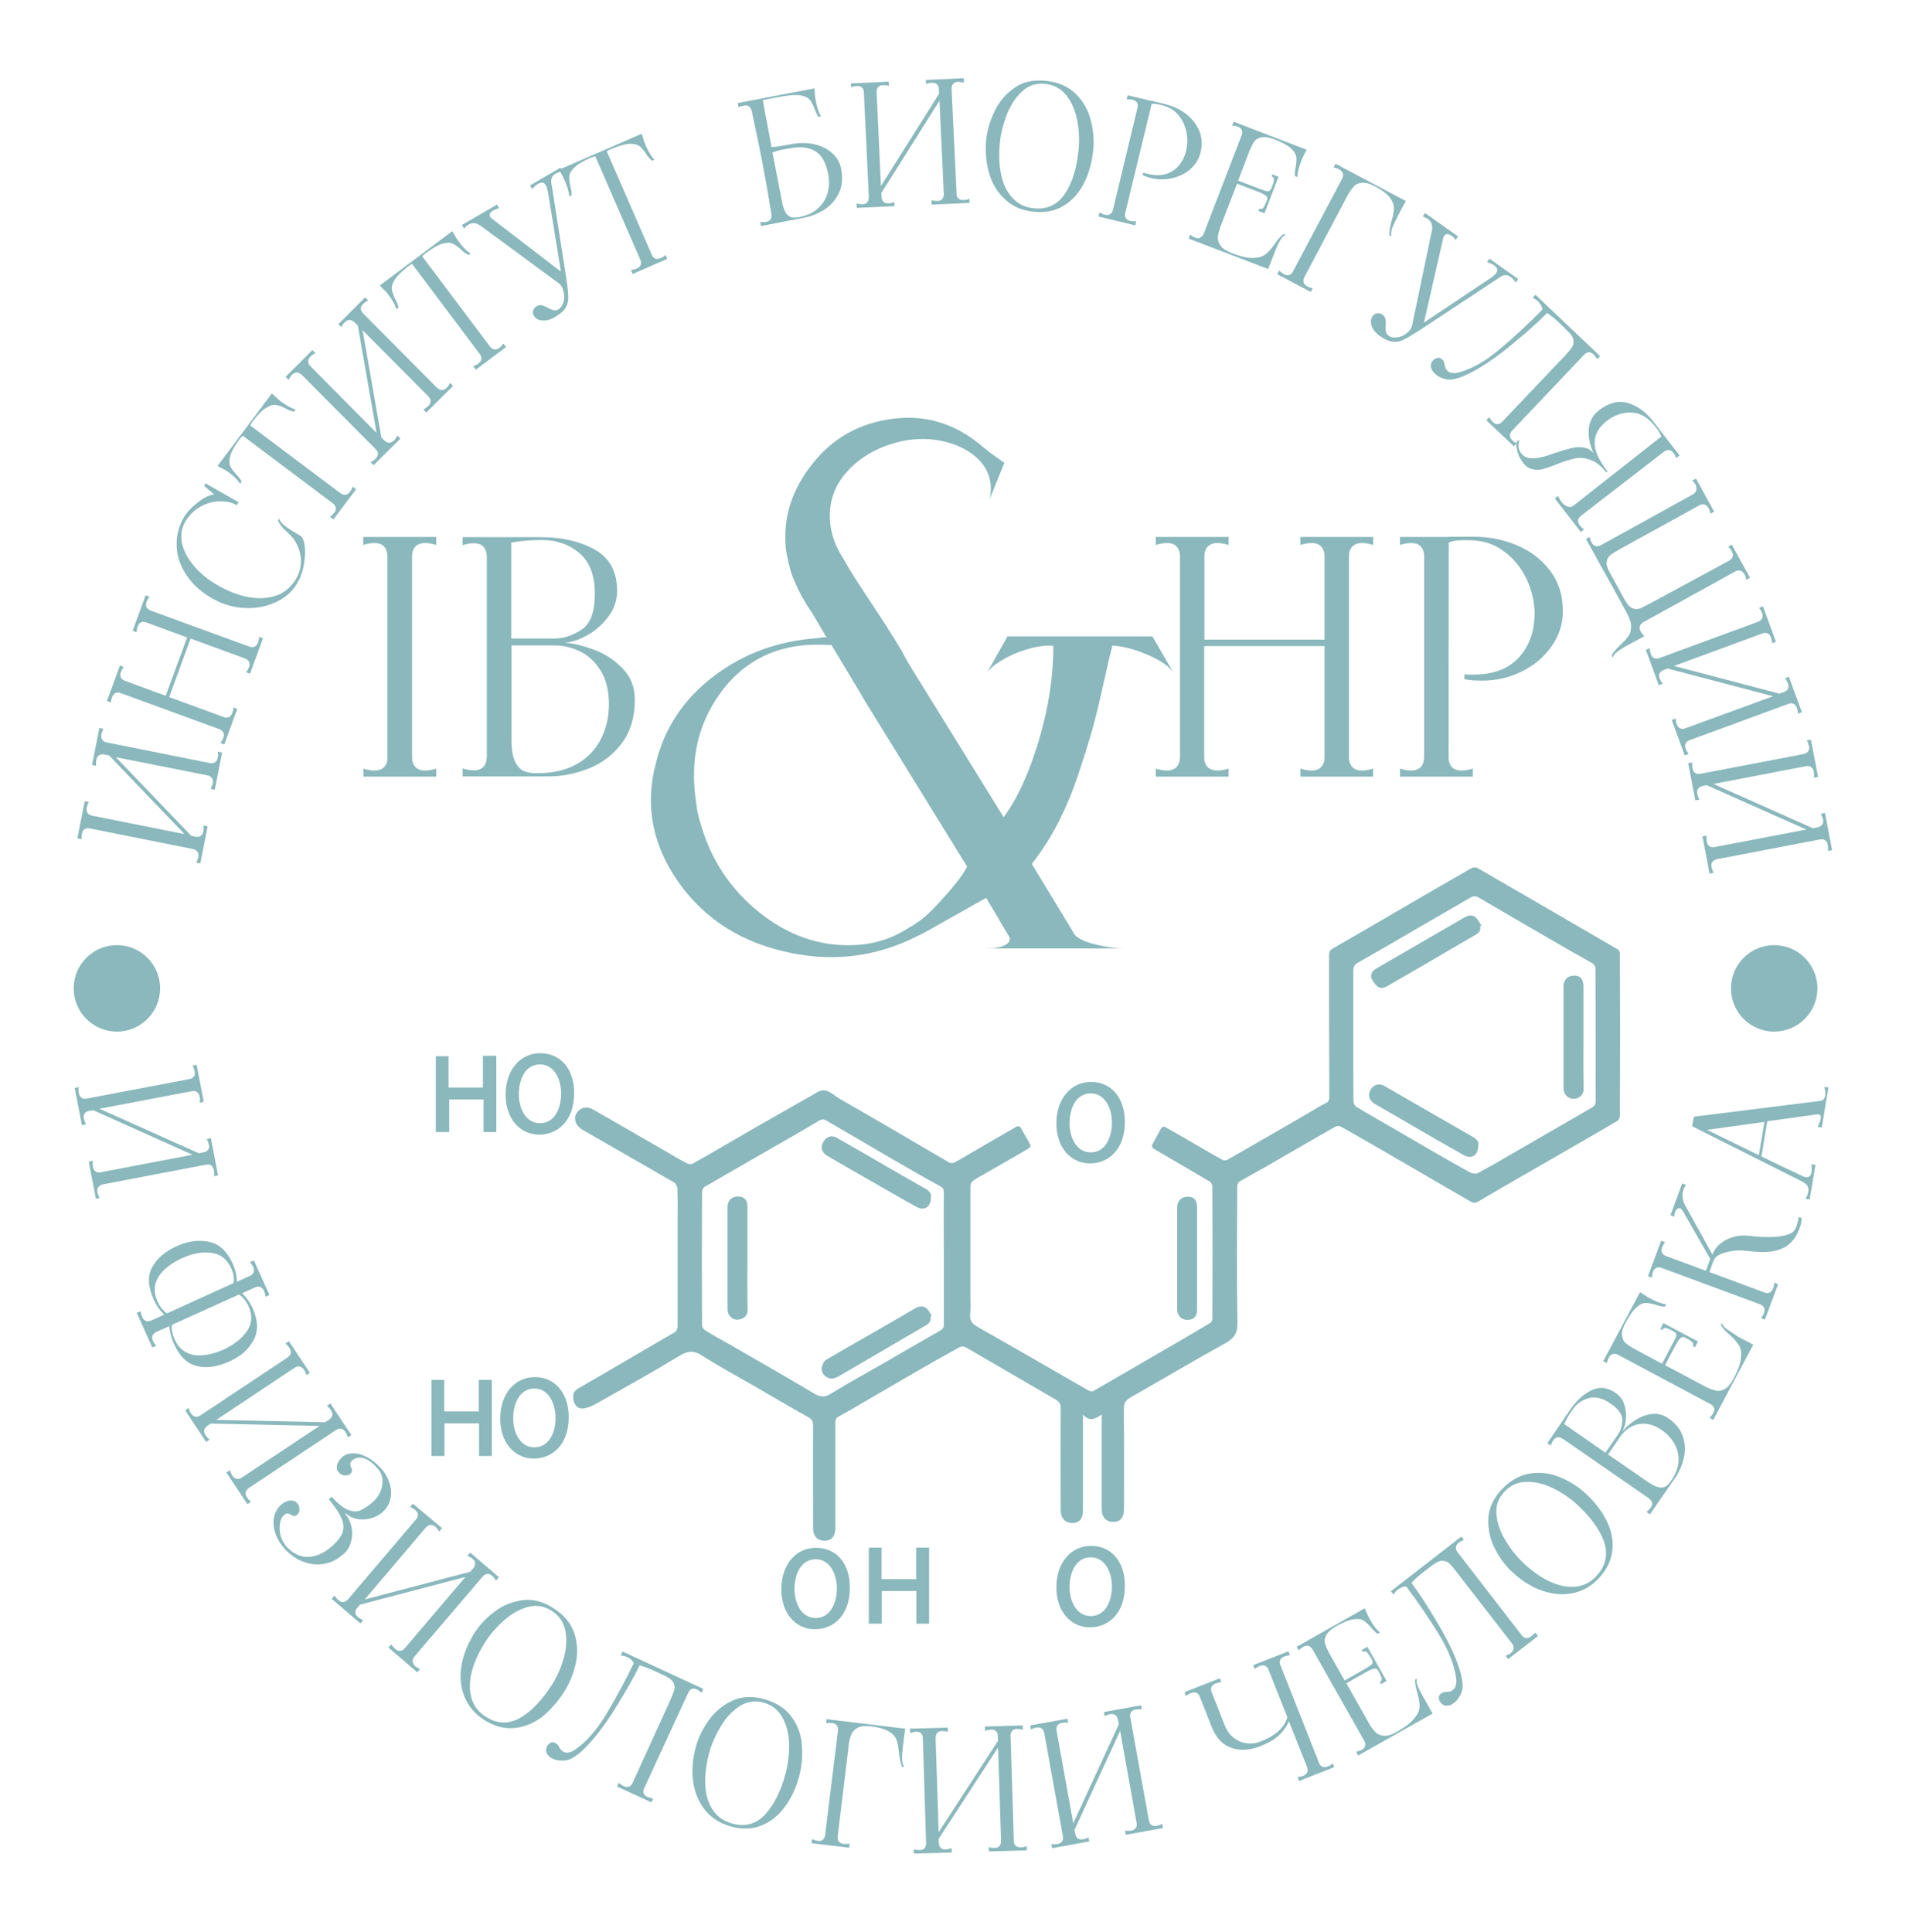 <?xml version="1.0" encoding="UTF-8"?> <!-- Generator: Adobe Illustrator 22.1.0, SVG Export Plug-In . SVG Version: 6.00 Build 0) --> <svg xmlns="http://www.w3.org/2000/svg" xmlns:xlink="http://www.w3.org/1999/xlink" id="Слой_1" x="0px" y="0px" viewBox="0 0 882.1 894.1" style="enable-background:new 0 0 882.1 894.1;" xml:space="preserve"> <style type="text/css"> .st0{display:none;enable-background:new ;} .st1{display:none;} .st2{display:inline;fill:none;} .st3{display:inline;} .st4{fill:#8AB8BC;} </style> <g id="Прямоугольник_1_2_" class="st0"> </g> <g id="Группа_1_1_"> <g id="Список_фрагментов" class="st1"> <rect id="_x3C_Фрагмент_x3E__2_" x="-1150.3" y="-79.9" class="st2" width="854" height="854"></rect> <rect id="_x3C_Фрагмент_x3E__1_" x="-296.4" y="-79.9" class="st2" width="854" height="854"></rect> <rect id="_x3C_Фрагмент_x3E_" x="557.7" y="-79.9" class="st2" width="852" height="854"></rect> </g> <g id="Группа_2_1_" class="st1"> <g id="Группа_3_копия_1_" class="st3"> <g id="_x26_"> </g> <g id="HP"> </g> <g id="ib"> </g> </g> <g id="_x3C_Текст_x3E__1_" class="st3"> </g> <g id="ИНСТИТУТ__БИОРЕГУЛЯЦИИ" class="st3"> </g> <g id="И_ФИЗИОЛОГИИ_ЧЕЛОВЕКА" class="st3"> </g> </g> <g id="И_ФИЗИЛОГИИ_ЧЕЛОВЕКА" class="st1"> </g> <g id="_x3C_Текст_x3E_" class="st1"> </g> <g id="logo_xA0_Изображение_1_"> <g> <g id="Эллипс_2"> <g> <circle class="st4" cx="821.1" cy="457.4" r="20"></circle> </g> </g> <g id="Эллипс_2_копия"> <g> <circle class="st4" cx="54.1" cy="457.4" r="20"></circle> </g> </g> </g> <g> <path class="st4" d="M314.1,408.4c12.2,17.2,29.5,28.1,51.9,32.6c20.8,4.3,40.5,1.5,59.2-8.1c1.9-0.9,3.1-1.5,3.5-1.8l27.7-15.6 l10.3,17.4c0.7,0.9,0.8,1.9,0.4,2.8c-1.4,2.1-5,3.2-10.6,3.2H520c-3.5,0-7.9-0.6-12.9-1.8c-5.1-1.2-8.5-2.8-10.1-5 c-0.2-0.5-0.8-1.5-1.8-3.2l-17.7-29.1c4.5-5.7,8.5-11.9,12.1-18.8c3.5-6.8,6.7-14.4,9.4-22.5c2.7-8.1,4.8-14.9,6.4-20.4 c1.5-5.4,3.3-12.7,5.3-21.8c2-9.1,3.4-14.9,4.1-17.5c5,0.2,10.5,1.7,16.7,4.4c6.1,2.7,10,5.5,11.7,8.3l-9.9-17h-67l-9.6,17 c1.2-1.9,3.4-3.8,6.7-5.8c3.3-2,7-3.7,11.2-5c4.1-1.3,7.7-1.9,10.8-1.9h2.1c0,14.2-2.2,28.8-6.7,43.8s-9.9,26.9-16.3,35.6 l-43.8-70.8l-2.8-5l-0.7-1.4l-0.7-1.1l-2.1-3.5l-1.8-2.8c-2.1-3.5-5.8-9.2-11-17s-9-13.8-11.3-18.1c-4.5-6.8-6.6-14.1-6.2-21.6 c0.4-7.6,3.5-14.3,9.4-20.2c5-5,11-8.6,18.3-11c7.2-2.4,14.4-3.1,21.5-2.1c7.6,1.2,13.8,3.9,18.6,8.1c4.8,4.3,7,9.6,6.6,15.9 c0,1.7-0.4,3.3-1.1,5l7.4-18.4l-6-4.3c-0.7-0.5-1.3-0.9-1.8-1.4c-0.2-0.2-0.8-0.7-1.8-1.4c-12.5-10.9-26.5-15.3-42-13.3 s-28,9-37.4,21.1c-9.5,12-13.5,25-12.1,39c0.2,1.7,0.5,3.3,0.9,5s0.7,3.2,1.1,4.6s0.9,3.1,1.8,5c0.8,1.9,1.5,3.3,1.9,4.3 c0.5,0.9,1.3,2.5,2.5,4.6s2,3.5,2.5,4.1s1.4,2.1,2.8,4.4c1.4,2.4,2.2,3.8,2.5,4.3l2.5,4.3l0.4,0.4c-1.2,0-2.5,0.1-3.9,0.4 c-18.2,1.2-34.3,7-48.2,17.5c-13.9,10.5-22.9,23.9-26.9,40.2C298.3,372.6,301.9,391.1,314.1,408.4z M332.9,321.4 c10-14.1,23.6-21.7,40.6-22.9c3.8-0.2,7.6-0.2,11.3,0l11.3,18.8l4.6,7.8l46.8,75.8v0.4c-2.1,3.8-5.6,8.4-10.5,13.8 c-4.8,5.4-8.5,9-10.8,10.6c-0.2,0.2-0.7,0.5-1.2,0.9c-0.6,0.4-1.3,0.8-2.1,1.4c-0.8,0.6-1.4,0.9-1.6,0.9c-8,5.4-17,8.3-26.9,8.5 c-15.6,0.5-30-4.7-43.3-15.4c-13.2-10.7-22.2-24.4-26.9-40.9c-0.5-1.6-0.9-3.4-1.4-5.3c-0.2-1.2-0.5-2.8-0.7-5 C319.3,352,322.9,335.5,332.9,321.4z"></path> <path class="st4" d="M544.5,355c-1,1-2.5,1.6-4.4,1.6c-1.6,0-3.3-0.3-5.2-0.9v3.7h33.7v-3.7c-1.9,0.6-3.6,0.9-5.1,0.9 c-2,0-3.5-0.5-4.6-1.6c-1-1-1.6-2.6-1.6-4.6V299H613v51.4c0,2-0.5,3.5-1.6,4.6c-1,1-2.5,1.6-4.4,1.6c-1.5,0-3.2-0.3-5.2-0.9v3.7 h33.7v-3.7c-1.9,0.6-3.6,0.9-5.2,0.9c-1.9,0-3.4-0.5-4.4-1.6c-1-1-1.6-2.6-1.6-4.6v-92.9c0-2,0.5-3.5,1.6-4.6 c1-1,2.5-1.6,4.4-1.6c1.5,0,3.2,0.3,5.2,0.9v-3.7h-33.7v3.7c2-0.6,3.7-0.9,5.2-0.9c1.9,0,3.4,0.5,4.4,1.6c1,1,1.6,2.6,1.6,4.6 V296h-55.6v-38.5c0-2,0.5-3.5,1.6-4.6c1-1,2.5-1.6,4.4-1.6c1.6,0,3.3,0.3,5.2,0.9v-3.7h-33.7v3.7c1.9-0.6,3.6-0.9,5.2-0.9 c1.9,0,3.4,0.5,4.4,1.6c1,1,1.6,2.6,1.6,4.6v92.9C546,352.4,545.5,353.9,544.5,355z"></path> <path class="st4" d="M657.5,355c-1,1-2.5,1.6-4.4,1.6c-1.6,0-3.3-0.3-5.2-0.9v3.7h33.7v-3.7c-1.9,0.6-3.6,0.9-5.2,0.9 c-1.9,0-3.4-0.5-4.4-1.6c-1-1-1.6-2.6-1.6-4.6l0.1-101.9h-22.6v3.7c1.9-0.6,3.6-0.9,5.2-0.9c1.9,0,3.4,0.5,4.4,1.6 c1,1,1.6,2.6,1.6,4.6v92.9C659,352.4,658.5,353.9,657.5,355z"></path> <path class="st4" d="M674.6,250.1c1.2-0.1,2.9-0.1,5.2-0.1c6.3,0,11.7,1.7,16.3,5.2c4.6,3.4,8.1,7.8,10.5,13s3.6,10.5,3.6,15.7 c0,8.2-2.4,15-7.2,20.3s-11.8,8-21,8c-1.9,0-3.3,0-4.3-0.1v2.2c2.2,0.5,4.9,0.7,8.1,0.7c6.6,0,12.8-1.4,18.6-4.3 s10.4-6.8,13.8-11.8c3.4-4.9,5.1-10.3,5.1-16c0-7.4-2-13.7-6-18.9c-4-5.2-9.1-9.1-15.4-11.7c-6.2-2.6-12.8-3.9-19.6-3.9h-12v2.7 C672,250.5,673.4,250.2,674.6,250.1z"></path> <path class="st4" d="M177.8,355c-1,1-2.5,1.6-4.4,1.6c-1.6,0-3.3-0.3-5.2-0.9v3.7h33.7v-3.7c-1.9,0.6-3.6,0.9-5.2,0.9 c-1.9,0-3.4-0.5-4.4-1.6c-1-1-1.6-2.6-1.6-4.6v-92.9c0-2,0.5-3.5,1.6-4.6c1-1,2.5-1.6,4.4-1.6c1.6,0,3.3,0.3,5.2,0.9v-3.7h-33.8 v3.7c1.9-0.6,3.6-0.9,5.2-0.9c1.9,0,3.4,0.5,4.4,1.6c1,1,1.6,2.6,1.6,4.6v92.9C179.4,352.4,178.8,353.9,177.8,355z"></path> <path class="st4" d="M272.6,355.6c6.2-2.5,11.3-6.4,15.3-11.8c3.9-5.3,5.9-12,5.9-20c0-5.8-1.9-10.6-5.7-14.5 c-3.8-3.9-8.2-6.8-13.1-8.6c-4.9-1.8-9.2-2.9-12.8-3.2c-0.2,0-0.3,0-0.3-0.1s0.1-0.1,0.3-0.1c2.9-0.2,6.2-1.4,9.9-3.5 c3.7-2.1,6.9-5,9.5-8.5s4-7.5,4-11.8c0-9-3.5-15.4-10.4-19.2s-15.2-5.7-24.7-5.7h-36.4v3.7c1.9-0.6,3.6-0.9,5.1-0.9 c3.9,0,5.9,2,6.1,6.1v92.9c-0.2,4.1-2.2,6.1-6.1,6.1c-1.5,0-3.2-0.3-5.1-0.9v3.7h38.8C259.8,359.4,266.4,358.1,272.6,355.6z M236.6,251.1c4.4-0.8,9.1-1.2,14.2-1.2c6.9,0,12.7,2.1,17.5,6.2c4.7,4.1,7.1,10.5,7,18.9c0,8.3-2.1,13.8-6.3,16.5 c-4.2,2.7-8.3,4-12.3,4h-20.1V251.1L236.6,251.1z M242.7,356.9c-1.7-0.6-3.2-2.1-4.3-4.4s-1.7-5.7-1.7-10.2v-43.6h20.1 c3.9,0,7.7,0.9,11.5,2.7c3.8,1.8,7,4.7,9.6,8.8c2.6,4.1,3.9,9.3,3.9,15.7c0,5.9-1.2,11.3-3.7,16.1c-2.4,4.8-6.1,8.7-11,11.5 s-10.9,4.3-18,4.3C246.5,357.9,244.4,357.6,242.7,356.9z"></path> <path class="st4" d="M37.9,385.8c0.2-1,0.6-1.7,1.3-2.1c0.6-0.4,1.5-0.5,2.5-0.3l47.5,9.5c1,0.2,1.7,0.6,2.2,1.3 c0.4,0.6,0.5,1.4,0.4,2.4c-0.2,0.8-0.5,1.7-1,2.6l1.9,0.4l3.4-17.2l-1.9-0.4c0.1,1,0.1,1.9-0.1,2.8c-0.2,1-0.6,1.7-1.3,2.1 c-0.6,0.4-1.5,0.5-2.5,0.3l-1.8-0.4l-34.9-36.4l42.3,8.4c1,0.2,1.7,0.6,2.2,1.3c0.4,0.6,0.5,1.4,0.4,2.4c-0.2,0.8-0.5,1.6-1,2.6 l1.9,0.4l3.4-17.2l-1.9-0.4c0.1,1,0.1,1.9-0.1,2.8c-0.2,1-0.6,1.7-1.3,2.1c-0.6,0.4-1.5,0.5-2.5,0.3l-47.5-9.5 c-1-0.2-1.7-0.6-2.2-1.3c-0.4-0.6-0.5-1.4-0.4-2.4c0.2-0.8,0.5-1.6,1-2.6l-1.9-0.4L42.6,354l1.9,0.4c-0.1-1.1-0.1-2,0.1-2.8 c0.2-1,0.6-1.7,1.3-2.1c0.6-0.4,1.5-0.5,2.5-0.3l2.1,0.4L85.4,386l-42.7-8.5c-1-0.2-1.7-0.6-2.2-1.3c-0.4-0.6-0.5-1.4-0.4-2.4 c0.2-0.8,0.5-1.7,1-2.6l-1.9-0.4L35.8,388l1.9,0.4C37.7,387.6,37.8,386.6,37.9,385.8z"></path> <path class="st4" d="M51.9,322.6c0.3-0.9,0.9-1.5,1.6-1.9c0.7-0.3,1.5-0.3,2.5,0.1l45.4,16.6c1,0.4,1.6,0.9,2,1.6 c0.3,0.7,0.3,1.5,0,2.4c-0.3,0.8-0.7,1.6-1.4,2.4l1.8,0.7l6-16.4l-1.8-0.7c0,1-0.2,1.9-0.5,2.6c-0.4,1-0.9,1.6-1.6,1.9 s-1.5,0.3-2.5-0.1l-25.1-9.2l9.9-27.1l25.1,9.2c1,0.4,1.6,0.9,2,1.6c0.3,0.7,0.3,1.5,0,2.4c-0.3,0.7-0.7,1.5-1.4,2.4l1.8,0.7 l6-16.4l-1.8-0.7c0,1-0.2,1.9-0.5,2.7c-0.3,0.9-0.9,1.5-1.6,1.9c-0.7,0.3-1.5,0.3-2.5-0.1l-45.5-16.6c-1-0.4-1.6-0.9-2-1.6 c-0.3-0.7-0.3-1.5,0-2.4c0.3-0.7,0.7-1.5,1.4-2.4l-1.8-0.7l-6,16.4l1.8,0.7c0.1-1.1,0.2-2,0.5-2.7c0.3-0.9,0.9-1.5,1.6-1.9 c0.7-0.3,1.5-0.3,2.5,0.1l18.8,6.9l-9.9,27l-18.8-6.9c-1-0.4-1.6-0.9-2-1.6c-0.3-0.7-0.3-1.5,0-2.4c0.3-0.8,0.7-1.6,1.4-2.4 l-1.8-0.7l-6,16.4l1.8,0.7C51.4,324.3,51.6,323.4,51.9,322.6z"></path> <path class="st4" d="M86.6,266.6c2.9,4.2,7,7.8,12.1,10.6c4.7,2.6,9.7,4,14.9,4.2c5.3,0.2,10.1-0.8,14.4-2.9 c4.4-2.1,7.6-5.1,9.8-9c1.4-2.5,2.4-5.4,2.9-8.6s0.6-6,0.3-8.5c-0.4-2.5-1.1-4-2.2-4.6c-3-1.7-5.4-3.2-6.9-4.4 c-1.6-1.3-2.5-2.4-2.7-3.5l-0.5,1c0.4,1,1,1.9,1.7,2.8c0.7,0.9,1.7,1.8,2.9,2.9c1.3,1.3,2.1,2.1,2.3,2.4c2,2.7,3.2,5.7,3.6,9 c0.3,3.3-0.3,6.5-1.9,9.4c-2.2,3.9-5.2,6.6-9.1,8.1c-3.9,1.4-8.2,1.7-12.8,0.9c-4.6-0.8-9.2-2.5-13.7-5 c-4.7-2.6-8.6-5.6-11.6-9.1s-5-7-5.8-10.6s-0.4-7,1.3-10c1.7-3,3.9-5.3,6.8-7s5.9-2.6,9-2.7c3.1-0.1,5.9,0.5,8.2,1.8l0.8-1.4 l-15.3-8.7l-0.6,1.2l4.6,3.9c-2.3,0.3-5,1.6-7.9,4c-3,2.4-5.1,4.7-6.4,7.1c-2.3,4.2-3.3,8.7-3,13.4 C82,257.9,83.7,262.4,86.6,266.6z"></path> <path class="st4" d="M106,218.7c2.5,1.8,4.2,3.6,5.1,5.2l0.7-1c-0.5-1.1-1.4-2.3-2.7-3.6c-1.3-1.4-2.2-2.7-2.6-3.8 c-0.5-1.1-0.4-2.7,0.1-4.7c0.6-2,2-4.5,4.3-7.6c0.4-0.5,0.9-1,1.4-1.6l41.7,31.3c0.8,0.6,1.3,1.3,1.4,2.1 c0.1,0.8-0.1,1.5-0.7,2.3c-0.5,0.6-1.1,1.3-2,1.9l1.6,1.2l10.5-14l-1.6-1.2c-0.3,1-0.8,1.8-1.3,2.5c-0.6,0.8-1.3,1.2-2,1.3 c-0.8,0.1-1.6-0.2-2.4-0.8l-41.7-31.3c0.4-0.7,0.8-1.4,1.2-1.9c2.3-3.1,4.3-5.2,6.1-6.2c1.7-1.1,3.2-1.6,4.4-1.4 c1.2,0.1,2.7,0.6,4.4,1.5c1.6,0.9,3,1.4,4.2,1.6l0.7-1c-1.8-0.5-3.9-1.6-6.4-3.4c-1.2-0.9-2.2-1.8-2.9-2.5l-1.7-1.5l-25.1,33.5 l2,1.2C103.7,217.1,104.7,217.8,106,218.7z"></path> <path class="st4" d="M135.2,173.4c0.7-0.7,1.4-1,2.2-1s1.5,0.4,2.3,1.1l34.1,34.3c0.7,0.7,1.1,1.5,1.1,2.3s-0.4,1.5-1.1,2.2 c-0.6,0.6-1.3,1.1-2.3,1.6l1.4,1.4l12.4-12.3l-1.4-1.4c-0.5,0.9-1,1.7-1.6,2.3c-0.7,0.7-1.4,1-2.2,1s-1.5-0.4-2.3-1.1l-1.3-1.3 l-8.7-49.7l30.4,30.6c0.7,0.7,1.1,1.5,1.1,2.3s-0.4,1.5-1.1,2.2c-0.6,0.5-1.3,1.1-2.3,1.6l1.4,1.4l12.4-12.3l-1.4-1.4 c-0.5,0.9-1,1.7-1.6,2.3c-0.7,0.7-1.4,1-2.2,1s-1.5-0.4-2.3-1.1l-34.1-34.3c-0.7-0.7-1.1-1.5-1.1-2.3s0.4-1.5,1.1-2.2 c0.6-0.5,1.3-1.1,2.3-1.6l-1.4-1.4L156.6,150l1.4,1.4c0.5-1,1-1.7,1.6-2.3c0.7-0.7,1.4-1,2.2-1s1.5,0.4,2.3,1.1l1.5,1.5l8.7,49.7 l-30.6-30.9c-0.7-0.7-1.1-1.5-1.1-2.3s0.4-1.5,1.1-2.2c0.6-0.6,1.3-1.1,2.3-1.6l-1.4-1.4l-12.4,12.4l1.4,1.4 C134,174.8,134.6,174,135.2,173.4z"></path> <path class="st4" d="M180,136.7c1.8,2.5,3,4.6,3.4,6.4l1-0.7c-0.2-1.2-0.7-2.6-1.6-4.2c-0.8-1.7-1.3-3.2-1.5-4.4 c-0.1-1.2,0.3-2.7,1.4-4.4c1.1-1.7,3.2-3.8,6.2-6.1c0.5-0.4,1.1-0.8,1.8-1.2l31.3,41.7c0.6,0.8,0.9,1.6,0.8,2.4 c-0.1,0.8-0.6,1.4-1.3,2c-0.6,0.5-1.4,0.9-2.5,1.3l1.2,1.6l14-10.5L233,159c-0.6,0.8-1.2,1.5-1.9,2c-0.8,0.6-1.6,0.8-2.3,0.7 s-1.5-0.6-2.1-1.4l-31.3-41.7c0.6-0.6,1.2-1.1,1.7-1.5c3.1-2.3,5.6-3.7,7.6-4.3c2-0.6,3.5-0.6,4.7-0.1c1.1,0.5,2.4,1.4,3.8,2.6 c1.3,1.3,2.5,2.2,3.6,2.7l1-0.7c-1.6-0.9-3.3-2.6-5.2-5.1c-0.9-1.2-1.6-2.3-2.1-3.2l-1.2-2l-33.5,25.1l1.5,1.7 C178.3,134.5,179.1,135.5,180,136.7z"></path> <path class="st4" d="M216.9,103.9c1.7-1,3.5-0.8,5.4,0.5l36.3,26.7c0.5,0.4,1,0.9,1.4,1.6c0.5,0.9,0.9,2.3,1.1,4.1 c0.1,1.3-0.1,2.6-0.6,3.8s-1.2,2-2.1,2.6c-0.8,0.4-1.5,0.6-2.2,0.4c-0.7-0.2-1.6-0.6-2.6-1.1c-1.1-0.6-2-1-2.8-1.2 s-1.6-0.1-2.4,0.4c-0.8,0.4-1.3,1.1-1.6,1.9c-0.3,0.9-0.2,1.6,0.2,2.4c0.8,1.4,2.1,2.2,4,2.3c1.8,0.2,3.7-0.3,5.7-1.5 c2.3-1.4,4-2.7,4.9-4.1c0.9-1.4,1.4-3.1,1.4-5s-0.3-4.8-0.9-8.7l-6.7-42.9c-0.2-0.8-0.3-1.6-0.3-2.4c0-1.4,0.6-2.5,2-3.3 c0.5-0.3,1.3-0.6,2.2-0.9l0.5,1c0.5,0.8,1.1,2,1.7,3.4c1.2,2.8,1.9,5.2,1.9,7l1.1-0.5c0.1-1.2-0.1-2.7-0.6-4.4 c-0.4-1.9-0.6-3.4-0.4-4.6c0.1-1.2,1-2.6,2.4-4c1.5-1.4,4-2.9,7.5-4.4c0.6-0.2,1.3-0.5,2.1-0.7l20.8,47.8c0.4,1,0.5,1.8,0.2,2.5 s-0.9,1.3-1.8,1.7c-0.7,0.3-1.6,0.5-2.7,0.7l0.8,1.8l16-7L308,118c-0.8,0.7-1.5,1.2-2.3,1.5c-0.9,0.4-1.7,0.4-2.4,0.2 c-0.7-0.3-1.3-0.9-1.7-1.9L280.8,70c0.7-0.4,1.4-0.8,2-1c3.5-1.5,6.3-2.3,8.4-2.4c2-0.1,3.6,0.2,4.6,0.9c1,0.7,2,1.9,3.1,3.5 c0.9,1.5,1.9,2.7,2.9,3.4l1.1-0.5c-1.4-1.3-2.6-3.3-3.9-6.2c-0.6-1.4-1.1-2.6-1.3-3.6l-0.7-2.2l-37.3,16.2l-0.3-0.5l-14.1,8.2 l1,1.7c0.9-1.1,1.8-1.9,2.7-2.4c1.6-0.9,2.8-0.8,3.6,0.6c0.2,0.4,0.4,0.8,0.5,1.1l0.5,2l6,36.9l-31.8-24.4 c-0.5-0.4-0.8-0.7-0.9-0.9c-0.3-0.5-0.3-1.1-0.1-1.6c0.3-0.5,0.7-1,1.5-1.4s1.6-0.8,2.7-1l-1-1.7l-16.2,9.4l1,1.7 C215.5,104.9,216.2,104.3,216.9,103.9z"></path> <path class="st4" d="M344.2,48.9c2-0.4,3.2,0.5,3.7,2.5c1.8,8.3,3.4,15.8,4.7,22.6c1.4,7.4,2.9,15.7,4.4,25 c0.3,2.1-0.5,3.4-2.5,3.7c-0.8,0.1-1.7,0.2-2.7,0l0.4,1.9l19.8-3.8c3.5-0.7,6.7-2,9.7-3.9c2.9-1.9,5.1-4.5,6.6-7.7 s1.8-6.8,1-10.9c-0.5-2.9-1.9-5.3-4-7.3c-2.2-2-4.9-3.4-8.2-4.2c-3.3-0.8-6.9-0.8-10.8-0.1c-4.2,0.8-7.3,1.3-9.2,1.4 c-1.9-9.8-3.2-17.1-4.1-21.8l8.6-1.6c3.8-0.7,6.8-0.9,8.8-0.6c2,0.4,3.5,1,4.3,2s1.6,2.3,2.2,4.1c0.7,1.8,1.3,3.1,1.9,3.9 l1.2-0.2c-1-1.6-1.8-3.8-2.4-6.9c-0.3-1.5-0.5-2.8-0.5-3.8l-0.2-2.3l-35.5,6.8l0.4,1.9C342.6,49.3,343.4,49,344.2,48.9z M363.4,69l3.1-0.5c4.5-0.8,8.2-0.2,11,1.6c2.9,1.8,4.8,5.3,5.8,10.5c0.6,3.1,0.5,6.1-0.3,8.8c-0.8,2.8-2.3,5.1-4.5,7.1 s-5.1,3.3-8.7,4c-1.3,0.2-2.4,0.3-3.3,0.1c-1-0.2-1.8-0.8-2.6-1.8c-0.8-1.1-1.4-2.7-1.9-5l-4.5-23.2 C359.6,69.8,361.6,69.3,363.4,69z"></path> <path class="st4" d="M396.6,39.8c1,0,1.8,0.2,2.3,0.7c0.6,0.5,0.9,1.3,0.9,2.3l2.3,48.4c0,1-0.2,1.8-0.7,2.4s-1.3,0.9-2.3,0.9 c-0.8,0-1.7-0.1-2.7-0.3l0.1,2l17.5-0.8l-0.1-1.9c-1,0.4-1.9,0.6-2.7,0.6c-1,0-1.8-0.2-2.3-0.7c-0.6-0.5-0.9-1.3-0.9-2.3 l-0.1-1.8l26.9-42.7l2,43.1c0,1-0.2,1.8-0.7,2.4s-1.3,0.9-2.3,0.9c-0.8,0-1.7-0.1-2.7-0.3l0.1,2l17.5-0.8l-0.1-1.9 c-1,0.4-1.9,0.6-2.7,0.6c-1,0-1.8-0.2-2.3-0.7c-0.6-0.5-0.9-1.3-0.9-2.3l-2.3-48.4c0-1,0.2-1.8,0.7-2.4s1.3-0.9,2.3-0.9 c0.8,0,1.7,0.1,2.7,0.3l-0.1-2L428.5,37l0.1,1.9c1-0.4,1.9-0.6,2.7-0.6c1,0,1.8,0.2,2.3,0.7c0.6,0.5,0.9,1.3,0.9,2.3l0.1,2.1 l-26.9,42.7l-2-43.4c0-1,0.2-1.8,0.7-2.4s1.3-0.9,2.3-0.9c0.8,0,1.7,0.1,2.7,0.3l-0.1-1.9l-17.5,0.8l0.1,1.9 C394.8,40,395.7,39.8,396.6,39.8z"></path> <path class="st4" d="M465.4,92.5c3.5,3.2,7.9,5,13.1,5.5c5.3,0.5,9.9-0.4,13.8-2.8s7-5.8,9.3-10.3s3.7-9.5,4.3-15.1 c0.5-4.8,0.1-9.5-1.1-14.2s-3.5-8.8-7-12.2c-3.4-3.4-8.1-5.4-13.9-6s-10.7,0.5-14.6,3.4c-4,2.8-7,6.4-9.1,10.9 c-2.1,4.4-3.4,8.8-3.8,13.2c-0.5,5.6,0,10.8,1.5,15.7C459.3,85.3,461.8,89.3,465.4,92.5z M462.7,66.3c0.4-4.2,1.5-8.5,3.1-12.9 c1.7-4.4,4-8,7-10.9s6.6-4.1,10.8-3.7c4.1,0.4,7.4,2.2,9.9,5.3c2.5,3.2,4.1,7,5,11.5s1.1,9,0.7,13.4c-0.8,8.6-2.9,15.5-6.3,20.6 s-8.2,7.4-14.4,6.8c-4.1-0.4-7.5-2-10-4.9c-2.6-2.8-4.3-6.4-5.2-10.8C462.4,76.4,462.2,71.7,462.7,66.3z"></path> <path class="st4" d="M535.1,48.1c0.6,0.1,1.5,0.3,2.7,0.6c3.2,0.8,5.7,2.3,7.6,4.6c1.9,2.3,3.1,4.9,3.7,7.9 c0.6,2.9,0.5,5.7-0.1,8.4c-1,4.2-3,7.3-6.1,9.4s-6.9,2.6-11.6,1.5c-1-0.2-1.7-0.4-2.2-0.6l-0.3,1.1c1,0.5,2.4,1,4,1.4 c3.3,0.8,6.6,0.8,9.9,0c3.3-0.8,6.1-2.2,8.4-4.3c2.3-2.1,3.8-4.6,4.5-7.5c0.9-3.7,0.7-7.2-0.7-10.3s-3.5-5.7-6.3-7.8 s-6-3.5-9.4-4.3l-6.1-1.5l-0.3,1.4C533.8,48,534.5,48,535.1,48.1z"></path> <path class="st4" d="M525.8,102.4c-1,0.1-2,0-2.8-0.2c-1-0.2-1.6-0.7-2-1.3s-0.5-1.5-0.2-2.5l12.5-51.6l-11.4-2.7l-0.5,1.9 c1-0.1,1.9,0,2.8,0.2c1,0.2,1.6,0.7,2,1.3c0.4,0.7,0.5,1.5,0.2,2.5l-11.3,47c-0.2,1-0.7,1.7-1.3,2.1s-1.5,0.5-2.4,0.3 c-0.8-0.2-1.7-0.6-2.5-1.1l-0.5,1.9l17,4.1L525.8,102.4z"></path> <path class="st4" d="M553.2,110c-0.8-0.3-1.6-0.8-2.4-1.4l-0.7,1.8l36.8,14.1l2.9-7.4c1-2.7,1.9-4.6,2.7-5.9 c0.7-1.3,1.6-2.1,2.5-2.5l-1-0.4c-1.3,1-2.7,2.6-4.2,4.8c-1.5,2.1-2.8,3.6-4.1,4.6s-3.2,1.6-5.7,1.7s-5.9-0.7-10-2.3 c-2.6-1-4.3-2.2-5.2-3.5s-1.3-2.6-1.2-3.8c0.1-1.2,0.5-2.7,1-4.3l7.9-20.5l10,3.8c1.8,0.7,2.9,1.4,3.5,1.9s0.7,1.2,0.4,1.9 c-0.6,1.5-1.1,2.6-1.6,3.4c-0.5,0.7-1.1,0.9-2,0.6l-0.4,1l2.8,1.1l6.5-16.9l-2.8-1.1l-0.4,0.9c0.8,0.3,1.2,0.9,1.1,1.7 c-0.1,0.8-0.4,1.9-1,3.4c-0.3,0.8-0.7,1.4-1.1,1.6c-0.4,0.2-0.9,0.3-1.5,0.1c-0.6-0.1-1.6-0.5-3-1l-10-3.8l5.3-13.9 c0.8-1.8,1.5-3.2,2.1-4.1s1.6-1.6,3.1-2s3.5-0.1,6.1,0.8c3.6,1.4,6.1,2.7,7.7,4.1c1.5,1.4,2.4,2.7,2.6,3.9 c0.2,1.2,0.1,2.8-0.2,4.6c-0.4,1.7-0.5,3.2-0.4,4.5l1.2,0.4c-0.1-1.9,0.5-4.2,1.6-7.1c0.6-1.5,1.1-2.6,1.6-3.5l1-2l-33.8-13 l-0.7,1.8c1,0.1,1.9,0.2,2.7,0.5c0.9,0.4,1.5,0.9,1.8,1.6c0.3,0.7,0.3,1.5-0.1,2.5l-17.4,45.2c-0.4,1-0.9,1.6-1.6,1.9 C555,110.4,554.1,110.4,553.2,110z"></path> <path class="st4" d="M621.5,80.3c0.2,0.7,0.1,1.6-0.4,2.5l-22.7,42.8c-0.5,0.9-1.1,1.5-1.8,1.7s-1.5,0.1-2.4-0.4 c-0.7-0.4-1.5-1-2.2-1.7l-0.9,1.7l15.5,8.2l0.9-1.7c-1-0.2-1.9-0.5-2.6-0.9c-0.9-0.5-1.4-1.1-1.6-1.8s-0.1-1.6,0.4-2.5L624,89.8 c0.9-1.5,1.8-2.7,2.6-3.6s2-1.4,3.6-1.6s3.6,0.3,6.1,1.6c3.3,1.8,5.6,3.5,6.9,5.2c1.3,1.7,1.9,3.3,1.9,4.8s-0.3,3.4-1,5.8 c-0.8,2.8-1.2,5.1-1.1,6.9l1,0.5c-0.3-0.9-0.2-2.1,0.2-3.5c0.5-1.4,1.4-3.4,2.7-5.9l3.7-7l-32.5-17.2l-0.9,1.7 c1,0.2,1.9,0.5,2.6,0.9C620.7,78.9,621.2,79.5,621.5,80.3z"></path> <path class="st4" d="M645.9,156.2c-1.3,0.1-2.3-0.2-3.2-0.8c-0.7-0.5-1.1-1.1-1.3-1.9c-0.1-0.7-0.2-1.7-0.1-2.8 c0.1-1.2,0.1-2.2-0.1-3c-0.1-0.8-0.6-1.5-1.4-2.1c-0.7-0.5-1.5-0.7-2.4-0.6c-0.9,0.1-1.6,0.5-2.1,1.2c-0.9,1.3-1.1,2.8-0.5,4.6 c0.6,1.7,1.8,3.3,3.7,4.6c2.2,1.6,4.1,2.5,5.8,2.7c1.7,0.3,3.4,0,5.1-0.8c1.7-0.8,4.2-2.3,7.5-4.4l36.2-23.9 c0.7-0.5,1.4-0.9,2.1-1.3c1.3-0.6,2.5-0.5,3.8,0.4c0.7,0.5,1.6,1.4,2.5,2.6l1.1-1.6l-13.3-9.4l-1.1,1.6c1.3,0.4,2.4,0.9,3.3,1.5 c1.5,1.1,1.8,2.2,1,3.5c-0.3,0.4-0.5,0.7-0.8,0.9l-1.6,1.3L659,149.3l8.9-39c0.2-0.6,0.3-1,0.5-1.2c0.4-0.5,0.8-0.8,1.4-0.8 c0.6,0,1.2,0.3,1.9,0.7c0.7,0.5,1.4,1.2,2,2l1.1-1.6l-15.3-10.8l-1.1,1.6c1,0.3,1.9,0.7,2.5,1.2c1.6,1.1,2.2,2.9,1.8,5.2 l-9.2,44.1c-0.1,0.6-0.4,1.2-0.9,1.9c-0.6,0.9-1.7,1.8-3.2,2.7C648.4,155.8,647.2,156.1,645.9,156.2z"></path> <path class="st4" d="M713.8,143.3c-6.3,6.4-12.8,12.5-19.5,18.1c-6.7,5.7-13,9.3-18.9,10.9c-1.4,0.4-2.5,0.5-3.4,0.3 c-0.9-0.1-1.6-0.4-2-0.9c-0.5-0.5-0.8-0.9-1-1.3c-0.2-0.4-0.3-0.9-0.4-1.4c-0.1-0.5-0.2-1-0.3-1.5c-0.2-0.4-0.5-0.9-1-1.3 c-0.5-0.5-1.1-0.6-1.9-0.6c-0.8,0.1-1.5,0.5-2.1,1.1c-0.9,0.9-1.2,1.9-1.1,3c0.2,1.1,0.8,2.2,1.8,3.2c0.6,0.5,1.2,1,1.9,1.4 c2.1,1.1,4.1,1.6,6.1,1.3c2-0.2,4.5-1.1,7.4-2.5c5.8-2.8,12.4-7.2,19.6-13.1c7.2-5.9,12.9-10.9,17-15.2c1.9,1.3,4,3,6.3,5.2 l3.3,3.3c1.6,1.5,2.5,2.9,2.6,4.2s-0.1,2.4-0.8,3.4s-1.8,2.3-3.4,4l-28.7,30.2c-0.7,0.8-1.5,1.1-2.2,1.2c-0.8,0-1.5-0.3-2.2-1 c-0.6-0.5-1.1-1.3-1.7-2.2l-1.3,1.4l12.7,12l1.1-1.1c0,0.9,0.2,2,0.5,3.3c0.5,2,1.4,3.8,2.6,5.4c1.3,1.6,2.7,2.7,4.3,3 c1.6,0.4,3.2,0.4,4.8,0s3.7-1.1,6.4-2.2c3.3-1.3,6.1-2.2,8.4-2.7c2.3-0.5,4.8-0.3,7.3,0.6c2.6,0.9,5,2.8,7.4,5.8l0.6-0.4 c-4.1-5.3-6.1-9.7-6-13.5c0.1-3.7,1.9-7,5.5-9.8s7.4-4.1,11.5-4s7.9,2.4,11.4,6.9c1,1.2,1.8,2.6,2.5,4.2l-40.8,32.1 c-0.8,0.6-1.7,0.7-2.7,0.3s-2-1.1-2.8-2.2c-0.6-0.8-1.1-1.7-1.5-2.7l-1.5,1.2l12,15.5l1.5-1.2c-0.8-0.6-1.5-1.2-2-1.9 c-0.6-0.8-0.9-1.6-0.8-2.3c0.1-0.8,0.6-1.5,1.4-2.1l38.3-29.6c0.8-0.6,1.6-0.9,2.4-0.8c0.8,0.1,1.4,0.5,2.1,1.3 c0.5,0.6,0.9,1.4,1.3,2.4l1.5-1.2L765.1,195c-3.4-4.4-7.3-7.2-11.7-8.5s-8.8-0.1-13.3,3.3c-2.9,2.2-4.5,5.1-4.8,8.8 c-0.3,3.6,0.4,7.3,2.2,11.2c-1.2-1.5-2.7-2.4-4.6-2.7c-1.8-0.3-3.7-0.2-5.7,0.3c-1.9,0.5-4.4,1.2-7.4,2.2c-2.8,1-5.1,1.7-6.9,2.1 c-1.8,0.4-3.5,0.5-5.1,0.3s-2.9-1-3.9-2.3c-0.5-0.7-0.9-1.6-1.1-2.7c-0.2-1.1,0-2.1,0.4-3.1L702,204c-0.1,0.4-0.1,0.8-0.1,1.2 c-0.8-0.4-1.5-0.9-2-1.4c-0.7-0.7-1.1-1.4-1.1-2.2s0.3-1.5,1-2.3l33.3-35.1c0.7-0.8,1.5-1.1,2.2-1.2c0.8,0,1.5,0.3,2.2,1 c0.6,0.6,1.2,1.3,1.7,2.2l1.3-1.4l-29.9-28.4l-1.3,1.4c1.1,0.6,2,1.1,2.6,1.7C713.1,140.9,713.8,142.1,713.8,143.3z"></path> <path class="st4" d="M785,227c-0.2,0.7-0.8,1.4-1.7,1.9l-42.4,23.4c-0.9,0.5-1.7,0.6-2.5,0.4c-0.7-0.2-1.4-0.8-1.8-1.6 c-0.4-0.7-0.7-1.6-0.9-2.6l-1.7,0.9c6,10.9,10,18.1,12,21.6l4.2,7.7c1.9,3.4,3.1,5.7,3.6,6.9c0.5,1.2,0.9,2.2,1,2.9 c0.2,2.2,0,3.9-0.8,5.3c-0.8,1.3-2.1,2.8-3.8,4.4c-0.2,0.2-0.6,0.5-1.1,1.1c-0.5,0.5-1.1,1.1-1.7,1.8c-0.6,0.7-1.1,1.4-1.5,2.3 l0.5,1c0.2-1,0.9-1.9,2.1-2.8c1.2-0.9,3-2.1,5.5-3.4l7-3.8c-0.7-0.7-1.3-1.4-1.7-2.2c-0.5-0.9-0.6-1.7-0.4-2.4 c0.2-0.7,0.8-1.4,1.7-1.9l42.4-23.4c0.9-0.5,1.7-0.6,2.5-0.4c0.7,0.2,1.3,0.8,1.8,1.6c0.4,0.7,0.7,1.6,0.9,2.6l1.7-0.9l-8.4-15.3 l-1.7,0.9c0.8,0.8,1.3,1.5,1.7,2.2c0.5,0.9,0.6,1.7,0.4,2.4c-0.2,0.7-0.8,1.4-1.7,1.9l-36.6,19.8c-2.1,1.1-3.6,1.9-4.7,2.3 c-1.1,0.4-2.2,0.4-3.4-0.1s-2.3-1.7-3.4-3.6l-7.3-13.3c-1.1-2-1.5-3.6-1.2-4.8c0.3-1.3,0.8-2.3,1.8-3c0.9-0.7,2.4-1.6,4.5-2.8 l36.5-20.1c0.9-0.5,1.7-0.6,2.5-0.4c0.7,0.2,1.3,0.8,1.8,1.6c0.4,0.7,0.7,1.6,0.9,2.6l1.7-0.9l-8.4-15.3l-1.7,0.9 c0.7,0.7,1.3,1.4,1.7,2.2C785.1,225.5,785.2,226.3,785,227z"></path> <path class="st4" d="M813.5,287.8l-45.4,16.7c-1,0.4-1.8,0.4-2.5,0.1s-1.2-0.9-1.6-1.9c-0.3-0.8-0.5-1.7-0.5-2.7l-1.8,0.7l6,16.4 l1.8-0.7c-0.6-0.8-1.1-1.6-1.4-2.4c-0.3-0.9-0.3-1.7,0-2.4c0.3-0.7,1-1.2,2-1.6l1.7-0.6l48.8,12.8L780.1,337 c-1,0.4-1.8,0.4-2.5,0.1s-1.2-0.9-1.6-1.9c-0.3-0.7-0.4-1.6-0.5-2.7l-1.8,0.7l6,16.4l1.8-0.7c-0.6-0.8-1.1-1.6-1.4-2.4 c-0.3-0.9-0.3-1.7,0-2.4c0.3-0.7,1-1.2,2-1.6l45.4-16.7c1-0.4,1.8-0.4,2.5-0.1s1.2,0.9,1.6,1.9c0.3,0.7,0.4,1.6,0.5,2.7l1.8-0.7 l-6-16.4l-1.8,0.7c0.7,0.9,1.1,1.7,1.4,2.4c0.3,0.9,0.3,1.7,0,2.4c-0.3,0.7-1,1.2-2,1.6l-2,0.7l-48.8-12.8l40.8-15 c1-0.4,1.8-0.4,2.5-0.1s1.2,0.9,1.6,1.9c0.3,0.8,0.5,1.7,0.5,2.7l1.8-0.7l-6-16.4l-1.8,0.7c0.6,0.8,1.1,1.6,1.4,2.4 c0.3,0.9,0.3,1.7,0,2.4C815.1,287,814.4,287.5,813.5,287.8z"></path> <path class="st4" d="M834.5,349l-47.5,9.1c-1,0.2-1.9,0.1-2.5-0.4c-0.6-0.4-1.1-1.1-1.2-2.1c-0.2-0.8-0.2-1.7-0.1-2.8l-1.9,0.4 l3.3,17.2l1.9-0.4c-0.5-0.9-0.8-1.8-1-2.6c-0.2-1-0.1-1.8,0.4-2.4c0.4-0.6,1.2-1.1,2.2-1.3l1.8-0.3l46.1,20.5l-42.4,8.1 c-1,0.2-1.9,0.1-2.5-0.4c-0.6-0.4-1.1-1.1-1.2-2.1c-0.1-0.8-0.2-1.7-0.1-2.8l-1.9,0.4l3.3,17.2l1.9-0.4c-0.5-0.9-0.8-1.8-1-2.6 c-0.2-1-0.1-1.8,0.4-2.4c0.4-0.6,1.2-1.1,2.2-1.3l47.5-9.1c1-0.2,1.9-0.1,2.5,0.4c0.6,0.4,1.1,1.1,1.2,2.1 c0.1,0.8,0.2,1.7,0.1,2.8l1.9-0.4l-3.3-17.2l-1.9,0.4c0.5,1,0.8,1.8,1,2.6c0.2,1,0.1,1.8-0.4,2.4c-0.4,0.6-1.2,1.1-2.2,1.3 l-2.1,0.4l-46-20.5l42.7-8.2c1-0.2,1.9-0.1,2.5,0.4c0.6,0.4,1.1,1.1,1.2,2.1c0.2,0.8,0.2,1.7,0.1,2.8l1.9-0.4l-3.3-17.2l-1.9,0.4 c0.5,0.9,0.8,1.8,1,2.6c0.2,1,0.1,1.8-0.4,2.4C836.3,348.4,835.6,348.8,834.5,349z"></path> <path class="st4" d="M47.7,548.1l47.6-9.1c1-0.2,1.9-0.1,2.5,0.4s1,1.1,1.2,2.1c0.1,0.8,0.2,1.7,0,2.8l1.9-0.4l-3.3-17.2 l-1.9,0.4c0.5,1,0.8,1.8,1,2.6c0.2,1,0.1,1.8-0.4,2.4c-0.4,0.6-1.2,1.1-2.2,1.2l-2.1,0.4l-46-20.6l42.7-8.1 c1-0.2,1.9-0.1,2.5,0.4c0.6,0.4,1,1.1,1.2,2.1c0.2,0.8,0.2,1.7,0,2.8l1.9-0.4L91,492.8l-1.9,0.4c0.5,0.9,0.8,1.8,1,2.6 c0.2,1,0.1,1.8-0.4,2.4s-1.2,1.1-2.2,1.2l-47.3,9c-1,0.2-1.9,0.1-2.5-0.4c-0.6-0.4-1.1-1.1-1.2-2.1c-0.2-0.8-0.2-1.7,0-2.8 l-1.9,0.4l3.3,17.2l1.9-0.4c-0.5-0.9-0.8-1.8-1-2.6c-0.2-1-0.1-1.8,0.4-2.4c0.4-0.6,1.2-1.1,2.2-1.2l1.8-0.3l45.9,20.6l-42.4,8.1 c-1,0.2-1.9,0.1-2.5-0.4c-0.6-0.4-1.1-1.1-1.2-2.1c-0.1-0.8-0.2-1.7,0-2.8l-1.9,0.4l3.3,17.2l1.7-0.4c-0.5-0.9-0.8-1.8-1-2.6 c-0.2-1-0.1-1.8,0.4-2.4C46,548.8,46.7,548.3,47.7,548.1z"></path> <path class="st4" d="M106.1,630.1c5.2-2.3,8.9-5.6,11.2-9.8c2.3-4.2,2.2-9.2-0.4-14.9c-1.3-2.8-2.9-5.1-4.9-6.9l6-2.7 c0.9-0.4,1.8-0.5,2.5-0.2s1.3,0.9,1.7,1.8c0.3,0.7,0.6,1.6,0.7,2.7l1.8-0.8l-7.2-16l-1.8,0.8c0.7,0.8,1.2,1.6,1.5,2.3 c0.4,0.9,0.5,1.7,0.2,2.4s-0.9,1.3-1.8,1.7l-6,2.7c0-2.7-0.6-5.5-1.9-8.4c-2.6-5.7-6.2-9.1-10.9-10.1c-4.7-1-9.6-0.4-14.8,1.9 c-5.6,2.5-9.4,5.8-11.6,9.9c-2.2,4.1-1.9,9,0.7,14.8c1.3,3,3,5.3,4.9,7.1l-6,2.7c-1,0.4-1.8,0.5-2.5,0.2s-1.3-0.9-1.7-1.8 c-0.3-0.7-0.6-1.6-0.7-2.7l-1.8,0.8l7.2,16l1.8-0.8c-0.7-0.8-1.2-1.5-1.5-2.3c-0.4-0.9-0.5-1.7-0.2-2.4s0.9-1.3,1.8-1.7l6-2.7 c0.1,2.6,0.8,5.3,2.1,8.2c2.6,5.8,6.2,9.3,10.7,10.3C95.5,633.3,100.5,632.6,106.1,630.1z M77.3,607.8c-1.8-1.2-3.3-3-4.4-5.5 c-1.9-4.2-1.7-8,0.5-11.5c2.2-3.4,5.9-6.3,11-8.6c4.7-2.1,9.2-3,13.4-2.4c4.2,0.5,7.3,2.9,9.2,7.1c1.1,2.4,1.4,4.7,1.1,6.9 L77.3,607.8z M80.8,619.8c-1.1-2.4-1.5-4.6-1.2-6.7l31-14c1.8,1.2,3.3,2.9,4.4,5.3c1.9,4.2,1.7,8.1-0.7,11.6 c-2.4,3.5-6,6.3-10.7,8.5c-5.1,2.3-9.6,3.1-13.7,2.6C85.7,626.4,82.7,624,80.8,619.8z"></path> <path class="st4" d="M114.3,693c-0.5-0.8-0.7-1.6-0.6-2.4c0.2-0.8,0.7-1.4,1.5-2l40.3-26.8c0.9-0.6,1.7-0.8,2.4-0.6 c0.8,0.2,1.4,0.6,2,1.5c0.4,0.6,0.8,1.5,1.1,2.5l1.6-1.1l-9.7-14.6l-1.6,1.1c0.8,0.7,1.5,1.4,1.9,2c0.5,0.8,0.7,1.6,0.6,2.4 c-0.2,0.8-0.7,1.4-1.5,2l-1.8,1.2l-50.4-1.1l36.2-24.1c0.9-0.6,1.7-0.8,2.4-0.6s1.4,0.6,2,1.5c0.5,0.7,0.8,1.5,1.1,2.5l1.6-1.1 l-9.7-14.6l-1.6,1.1c0.8,0.6,1.4,1.3,1.9,2c0.5,0.8,0.7,1.6,0.6,2.4c-0.2,0.8-0.7,1.4-1.5,2L92.8,655c-0.9,0.6-1.7,0.8-2.4,0.6 c-0.8-0.2-1.4-0.6-2-1.5c-0.5-0.7-0.8-1.5-1.1-2.5l-1.6,1.1l9.7,14.6l1.6-1.1c-0.8-0.6-1.4-1.3-1.9-2c-0.5-0.8-0.7-1.6-0.6-2.4 c0.2-0.8,0.7-1.4,1.5-2l1.5-1l50.4,1.1l-36,23.9c-0.9,0.6-1.7,0.8-2.4,0.6c-0.8-0.2-1.4-0.6-2-1.5c-0.4-0.6-0.8-1.5-1.1-2.5 l-1.6,1.1l9.7,14.6l1.6-1.1C115.4,694.4,114.8,693.8,114.3,693z"></path> <path class="st4" d="M162.3,714c0.7-2.4,0.9-4.8,0.4-7.2s-1.4-4.4-2.8-6c-0.1-0.2-0.2-0.3-0.1-0.4c0.1-0.1,0.2-0.1,0.4,0.1 c1.5,1.3,3.3,2.2,5.4,2.5c2.1,0.3,4.1,0.2,6.2-0.4c2-0.6,3.8-1.5,5.3-2.9c1.9-1.7,3.1-3.7,3.6-6.1c0.5-2.4,0.4-4.8-0.4-7.2 c-0.8-2.5-2-4.7-3.9-6.8c-2.1-2.3-4.3-4.1-6.6-5.3s-4.5-1.8-6.5-1.7c-2,0-3.6,0.6-4.8,1.6c-1.3,1.2-2.1,2.4-2.5,3.8 c-0.3,1.4-0.1,2.5,0.8,3.4c0.7,0.8,1.6,1.3,2.7,1.4c1.1,0.1,1.9-0.1,2.6-0.7c0.5-0.5,0.8-0.9,0.8-1.4c0-0.4-0.1-1-0.4-1.6 c-0.3-0.6-0.4-1.2-0.4-1.7s0.3-1,1-1.6c1.4-1.2,3-1.5,5.1-1c2,0.5,4.3,2.2,6.7,5c1.3,1.5,2,3.2,2.1,5.1c0.1,1.9-0.2,3.8-1,5.5 c-0.8,1.8-1.9,3.3-3.1,4.4c-2.2,2-4.2,3.3-5.9,4.1s-3.6,0.7-5.8-0.1s-4.8-2.9-7.7-6.1l-1.3,1.1c3,3.7,5,6.7,5.9,9 c1,2.4,1.1,4.5,0.4,6.5c-0.7,1.9-2.4,4.1-5,6.4c-3.4,3-7,4.6-10.8,4.8c-3.8,0.1-7.2-1.5-10.2-4.9c-1.3-1.5-2.2-3.2-2.7-5.2 s-0.5-3.8-0.2-5.5s0.9-2.9,1.8-3.7c0.7-0.6,1.2-0.8,1.7-0.8c0.5,0.1,1,0.3,1.6,0.6c0.6,0.4,1.1,0.6,1.5,0.6s0.9-0.2,1.4-0.7 c0.7-0.6,1-1.4,1-2.5s-0.4-2-1.1-2.8c-0.8-0.9-1.9-1.3-3.3-1.2c-1.4,0.2-2.7,0.8-4.1,2c-1.8,1.6-2.9,3.6-3.3,6s-0.2,4.8,0.7,7.3 s2.2,4.7,3.9,6.7c2.8,3.1,5.8,5.2,9.1,6.4s6.5,1.5,9.5,0.9c3.1-0.5,5.7-1.8,7.9-3.7C160.2,718.5,161.6,716.4,162.3,714z"></path> <path class="st4" d="M191,768.8c-0.1-0.8,0.2-1.5,0.9-2.3l31.4-36.8c0.7-0.8,1.4-1.2,2.2-1.3s1.5,0.2,2.3,0.9 c0.6,0.5,1.2,1.2,1.8,2.1l1.3-1.5l-13.3-11.4l-1.3,1.5c1,0.4,1.8,0.9,2.4,1.4c0.7,0.6,1.2,1.3,1.2,2.1s-0.2,1.5-0.9,2.3l-1.4,1.6 l-48.8,12.8L197,707c0.7-0.8,1.4-1.2,2.2-1.3s1.5,0.2,2.3,0.9c0.6,0.5,1.2,1.2,1.8,2.1l1.3-1.5l-13.5-11.3l-1.3,1.5 c1,0.4,1.7,0.9,2.4,1.4c0.7,0.6,1.2,1.3,1.2,2.1c0.1,0.8-0.2,1.5-0.9,2.3l-31.4,36.9c-0.7,0.8-1.4,1.2-2.2,1.3s-1.5-0.2-2.3-0.9 c-0.6-0.5-1.2-1.2-1.8-2.1l-1.3,1.5l13.3,11.4l1.3-1.5c-1-0.4-1.7-0.9-2.4-1.4c-0.8-0.6-1.2-1.3-1.2-2.1 c-0.1-0.8,0.2-1.5,0.9-2.3l1.2-1.4l48.8-12.8l-28,32.9c-0.7,0.8-1.4,1.2-2.2,1.3s-1.5-0.2-2.3-0.9c-0.6-0.5-1.2-1.2-1.8-2.1 l-1.3,1.5l13.3,11.4l1.3-1.5c-1-0.4-1.7-0.9-2.4-1.4C191.4,770.3,191,769.5,191,768.8z"></path> <path class="st4" d="M261.2,782.8c2.5-4.1,4.3-8.5,5.3-13.2c1-4.8,0.7-9.5-0.8-14c-1.6-4.6-4.8-8.4-9.8-11.5 c-4.9-3.1-9.8-4.3-14.6-3.5s-9.2,2.6-13,5.7c-3.9,3-6.9,6.4-9.2,10.2c-2.9,4.8-4.8,9.7-5.6,14.7s-0.3,9.7,1.5,14.1 c1.8,4.4,4.9,8,9.3,10.8c4.5,2.8,9,4,13.6,3.6s8.9-2.1,12.9-5.1C254.7,791.4,258.2,787.5,261.2,782.8z M240.9,794.9 c-5.3,3.1-10.6,3-15.9-0.3c-3.5-2.2-5.8-5.1-6.8-8.8s-1-7.7,0.1-12s3.1-8.8,5.9-13.3c2.2-3.6,5.1-7,8.5-10.1 c3.4-3.2,7.1-5.4,11.1-6.6c4-1.2,7.7-0.7,11.3,1.5c3.5,2.2,5.7,5.3,6.5,9.2s0.6,8.1-0.6,12.5s-3,8.5-5.3,12.3 C251.1,786.5,246.2,791.8,240.9,794.9z"></path> <path class="st4" d="M322.4,781.8c0.8,0.3,1.5,0.9,2.3,1.6l0.8-1.8l-37.4-17.3l-0.8,1.8c1.2,0.2,2.2,0.4,3,0.8 c1.6,0.7,2.5,1.7,3,2.8c-3.9,8.1-8.1,15.9-12.6,23.4s-9.3,13-14.4,16.5c-1.2,0.8-2.2,1.3-3.1,1.4c-0.9,0.2-1.6,0.1-2.2-0.2 s-1.1-0.6-1.3-0.9c-0.3-0.3-0.5-0.7-0.8-1.2c-0.2-0.5-0.5-0.9-0.8-1.3c-0.3-0.3-0.8-0.6-1.4-0.9c-0.6-0.3-1.3-0.3-2,0.1 c-0.7,0.3-1.2,0.9-1.6,1.7c-0.5,1.1-0.5,2.2,0,3.2s1.4,1.8,2.7,2.4c0.7,0.3,1.5,0.6,2.3,0.7c2.3,0.4,4.4,0.2,6.2-0.7 c1.8-0.9,3.9-2.4,6.2-4.7c4.6-4.6,9.4-10.8,14.3-18.7s8.7-14.5,11.2-19.8c2.2,0.6,4.8,1.6,7.6,2.9l4.2,2c2,0.9,3.3,2,3.9,3.2 c0.5,1.2,0.7,2.3,0.3,3.4c-0.3,1.1-1,2.7-1.9,4.9L292.8,825c-0.4,0.9-1,1.6-1.7,1.8c-0.7,0.3-1.5,0.2-2.4-0.2 c-0.7-0.3-1.5-0.8-2.3-1.6l-0.8,1.8l15.9,7.3l0.8-1.8c-1-0.1-1.9-0.4-2.7-0.7c-0.9-0.4-1.5-1-1.7-1.7c-0.3-0.7-0.2-1.6,0.3-2.5 l20.3-44c0.4-0.9,1-1.6,1.7-1.8C320.7,781.3,321.5,781.4,322.4,781.8z"></path> <path class="st4" d="M366.3,794.5c-2.8-3.9-7.1-6.6-12.7-8.2c-5.6-1.5-10.6-1.2-15,0.9c-4.4,2.1-8,5.2-10.8,9.2 s-4.8,8.2-5.9,12.5c-1.4,5.4-1.8,10.7-1.1,15.7c0.7,5,2.6,9.4,5.5,13.1c3,3.7,7,6.2,12.1,7.6c5.1,1.4,9.8,1.2,14-0.5 c4.3-1.7,7.9-4.6,10.8-8.6c3-4,5.2-8.8,6.7-14.3c1.2-4.6,1.6-9.4,1.2-14.2C370.8,802.8,369.2,798.4,366.3,794.5z M363.7,820.3 c-2.2,8.4-5.4,14.8-9.5,19.3s-9.2,6-15.3,4.3c-4-1.1-7-3.2-9.1-6.4s-3.2-7-3.4-11.5c-0.2-4.5,0.4-9.3,1.7-14.4 c1.1-4.1,2.8-8.1,5.2-12.2c2.4-4.1,5.2-7.3,8.7-9.6c3.4-2.3,7.2-3,11.2-1.9s7,3.4,8.9,6.9s3,7.5,3.1,12.1 C365.3,811.4,364.8,815.9,363.7,820.3z"></path> <path class="st4" d="M418.9,800l-36.4-4.4l-0.2,1.9c1-0.2,1.9-0.2,2.8-0.1c1,0.1,1.7,0.5,2.2,1.1s0.6,1.4,0.5,2.5l-5.9,48.1 c-0.1,1-0.5,1.8-1.1,2.3s-1.4,0.7-2.4,0.5c-0.8-0.1-1.7-0.4-2.6-0.8l-0.2,1.9l17.4,2.1l0.2-1.9c-1,0.2-1.9,0.2-2.8,0.1 c-1-0.1-1.7-0.5-2.2-1.1s-0.6-1.4-0.5-2.5l5.2-43c0.3-1.7,0.7-3.2,1.2-4.3s1.4-2.1,2.8-2.8c1.4-0.8,3.5-1,6.2-0.7 c3.8,0.5,6.5,1.3,8.3,2.4c1.8,1.1,3,2.4,3.5,3.8c0.5,1.4,0.9,3.3,1.1,5.7c0.3,2.9,0.8,5.2,1.4,6.8l1.1,0.1c-0.6-0.8-1-1.9-1-3.4 c-0.1-1.5,0.1-3.6,0.4-6.5L418.9,800z"></path> <path class="st4" d="M472.4,854.9c-1,0-1.8-0.2-2.3-0.7c-0.6-0.5-0.9-1.3-0.9-2.4l-1.5-48.4c0-1,0.2-1.8,0.7-2.4 c0.5-0.6,1.3-0.9,2.3-0.9c0.8,0,1.7,0.1,2.7,0.4l-0.1-2l-17.5,0.5l0.1,2c1-0.3,1.9-0.5,2.7-0.6c1,0,1.8,0.2,2.3,0.7 c0.6,0.5,0.9,1.3,0.9,2.4l0.1,2.1l-27.5,42.3l-1.4-43.5c0-1,0.2-1.8,0.7-2.4c0.5-0.6,1.3-0.9,2.3-0.9c0.8,0,1.7,0.1,2.7,0.4 l-0.1-2l-17.5,0.5l0.1,2c1-0.3,1.9-0.5,2.7-0.6c1,0,1.8,0.2,2.3,0.7s0.9,1.3,0.9,2.4l1.5,48.4c0,1-0.2,1.8-0.7,2.4 c-0.5,0.6-1.3,0.9-2.3,0.9c-0.8,0-1.7-0.1-2.7-0.4l0.1,2l17.5-0.5l-0.1-2c-1,0.3-1.9,0.5-2.7,0.6c-1,0-1.8-0.2-2.3-0.7 s-0.9-1.3-0.9-2.4l-0.1-1.8l27.5-42.3l1.4,43.2c0,1-0.2,1.8-0.7,2.4c-0.5,0.6-1.3,0.9-2.3,0.9c-0.8,0-1.7-0.1-2.7-0.4l0.1,2 l17.5-0.5l-0.1-2C474.2,854.8,473.3,854.9,472.4,854.9z"></path> <path class="st4" d="M535.3,845c-1,0.2-1.8,0-2.4-0.4s-1-1.2-1.2-2.2l-8.6-47.6c-0.2-1-0.1-1.9,0.4-2.5c0.4-0.6,1.1-1,2.1-1.2 c0.8-0.1,1.7-0.1,2.8,0l-0.3-1.9l-17.2,3.1l0.3,1.9c1-0.5,1.8-0.8,2.6-0.9c1-0.2,1.8,0,2.4,0.4s1,1.2,1.2,2.2l0.4,2.1l-21.1,45.8 L489,801c-0.2-1-0.1-1.9,0.4-2.5c0.4-0.6,1.1-1,2.1-1.2c0.8-0.1,1.7-0.2,2.8,0l-0.3-1.9l-17.2,3.1l0.3,1.9 c0.9-0.5,1.8-0.8,2.6-0.9c1-0.2,1.8,0,2.4,0.4s1,1.2,1.2,2.2l8.6,47.6c0.2,1,0.1,1.9-0.4,2.5c-0.4,0.6-1.1,1-2.1,1.2 c-0.8,0.1-1.7,0.2-2.8,0l0.3,1.9l17.2-3.1l-0.3-1.9c-0.9,0.5-1.8,0.8-2.6,0.9c-1,0.2-1.8,0-2.4-0.4s-1-1.2-1.2-2.2l-0.3-1.8 l21.1-45.8l7.6,42.5c0.2,1,0.1,1.9-0.4,2.5c-0.4,0.6-1.1,1-2.1,1.2c-0.8,0.1-1.7,0.1-2.8,0l0.3,1.9l17.2-3.1l-0.3-1.9 C537,844.5,536.1,844.8,535.3,845z"></path> <path class="st4" d="M614.4,817.5c-0.9,0.4-1.7,0.4-2.4,0.1c-0.7-0.3-1.3-0.9-1.6-1.9l-17.8-45c-0.4-1-0.4-1.8-0.1-2.5 c0.3-0.7,0.9-1.2,1.8-1.6c0.8-0.3,1.7-0.5,2.7-0.6l-0.7-1.8l-16.3,6.4l0.7,1.8c0.8-0.7,1.6-1.2,2.4-1.4c0.9-0.4,1.7-0.4,2.4-0.1 s1.3,0.9,1.6,1.9l8.7,21.9c-0.6,2.1-1.8,4.2-3.8,6.1c-2,2-4.9,3.7-8.7,5.2c-1.7,0.7-3.7,1-5.8,0.8c-2.1-0.1-4.2-0.9-6.2-2.3 c-2-1.4-3.6-3.6-4.7-6.6l-5.8-14.7c-0.4-1-0.4-1.8-0.1-2.5s0.9-1.2,1.8-1.6c0.8-0.3,1.7-0.5,2.7-0.6l-0.7-1.8l-16.3,6.4l0.7,1.8 c0.8-0.7,1.6-1.2,2.4-1.4c0.9-0.4,1.7-0.4,2.4-0.1c0.7,0.3,1.3,0.9,1.6,1.9l5.5,13.9c2,5.1,5.1,8.4,9.2,9.7 c4.1,1.4,8.5,1.1,13.3-0.8c4-1.6,6.9-3.3,8.9-5.3s3.4-4,4.3-6.2l8.4,21.1c0.4,1,0.4,1.8,0.1,2.5c-0.3,0.7-0.9,1.2-1.8,1.6 c-0.7,0.3-1.6,0.5-2.7,0.6l0.7,1.8l16.3-6.4l-0.7-1.8C616,816.8,615.2,817.3,614.4,817.5z"></path> <path class="st4" d="M656.1,780.3c-0.5-1.4-0.6-2.5-0.3-3.5l-0.9,0.5c-0.1,1.6,0.3,3.7,1.1,6.3c0.7,2.4,1,4.5,1,6.1 c0,1.7-0.8,3.5-2.4,5.5c-1.6,2-4.3,4.1-8.2,6.3c-2.4,1.4-4.4,1.9-6,1.8c-1.6-0.2-2.8-0.7-3.7-1.5c-0.8-0.9-1.8-2-2.7-3.5 L623.1,779l9.3-5.3c1.7-0.9,2.9-1.4,3.7-1.5s1.3,0.2,1.7,0.9c0.8,1.4,1.3,2.5,1.6,3.4c0.3,0.8,0,1.5-0.8,1.9l0.5,1l2.6-1.5 l-8.9-15.8l-2.6,1.5l0.5,0.9c0.8-0.4,1.4-0.4,2,0.2c0.5,0.6,1.2,1.6,2,2.9c0.4,0.8,0.6,1.4,0.5,1.9s-0.4,0.9-0.9,1.2 c-0.5,0.4-1.4,0.9-2.7,1.7l-9.3,5.3l-7.3-12.9c-0.9-1.8-1.5-3.2-1.8-4.2s-0.2-2.3,0.5-3.7s2.1-2.8,4.5-4.2c3.3-1.9,6-3,8.1-3.3 c2-0.3,3.6-0.2,4.6,0.5c1.1,0.6,2.2,1.7,3.5,3.1c1.1,1.4,2.2,2.5,3.2,3.1l1.1-0.6c-1.5-1.1-3-3-4.5-5.7c-0.8-1.4-1.3-2.5-1.7-3.4 l-0.9-2.1l-31.5,17.8l1,1.7c0.7-0.8,1.4-1.3,2.1-1.7c0.9-0.5,1.7-0.6,2.4-0.4c0.7,0.2,1.4,0.8,1.9,1.7l23.8,42.1 c0.5,0.9,0.7,1.7,0.5,2.5c-0.2,0.7-0.7,1.4-1.6,1.8c-0.7,0.4-1.6,0.7-2.6,0.9l1,1.7L663,793l-3.9-6.9 C657.6,783.5,656.6,781.6,656.1,780.3z"></path> <path class="st4" d="M708.6,757.3c-0.8,0.6-1.6,0.9-2.3,0.8c-0.8-0.1-1.5-0.6-2.1-1.4l-29.6-38.3c-0.6-0.8-0.9-1.6-0.8-2.4 c0.1-0.8,0.5-1.4,1.3-2.1c0.7-0.5,1.5-0.9,2.4-1.3l-1.2-1.5l-32.6,25.3l1.2,1.5c0.7-1,1.4-1.8,2.1-2.3c1.4-1,2.6-1.5,3.9-1.3 c5.4,7.2,10.4,14.6,15,22c4.6,7.5,7.2,14.3,8,20.4c0.2,1.4,0.1,2.5-0.2,3.4s-0.7,1.5-1.2,1.9s-1,0.7-1.4,0.8s-0.9,0.1-1.4,0.2 c-0.6,0-1,0-1.5,0.1c-0.4,0.1-0.9,0.4-1.5,0.8c-0.5,0.4-0.8,1-0.8,1.8s0.2,1.5,0.8,2.2c0.8,1,1.7,1.5,2.8,1.5s2.3-0.4,3.4-1.3 c0.6-0.5,1.2-1,1.7-1.7c1.4-1.9,2.2-3.8,2.3-5.8s-0.4-4.6-1.3-7.7c-1.9-6.2-5.3-13.3-10-21.3s-8.9-14.4-12.4-19.1 c1.6-1.7,3.6-3.5,6.1-5.4l3.7-2.8c1.8-1.4,3.3-2,4.6-2c1.3,0.1,2.4,0.5,3.2,1.3s2,2.1,3.4,4l25.5,32.9c0.6,0.8,0.9,1.6,0.8,2.4 c-0.1,0.8-0.5,1.5-1.3,2.1c-0.6,0.5-1.4,0.9-2.4,1.3l1.2,1.5l13.8-10.7l-1.2-1.5C709.9,756,709.3,756.8,708.6,757.3z"></path> <path class="st4" d="M734.1,691.4c-3.5-3.3-7.5-5.8-12-7.7s-9.1-2.5-13.9-1.8c-4.8,0.7-9.2,3.2-13.2,7.4s-6,8.8-6.2,13.7 s0.9,9.5,3.1,13.8c2.2,4.4,5,8,8.3,11c4.1,3.8,8.6,6.6,13.4,8.3c4.8,1.7,9.5,2.1,14.2,1.2c4.7-0.9,8.8-3.3,12.3-7.1 c3.6-3.9,5.6-8.1,6.1-12.7c0.5-4.6-0.4-9.1-2.6-13.6C741.4,699.4,738.2,695.3,734.1,691.4z M738.9,729.3c-2.8,3-6.1,4.7-9.9,5 c-3.8,0.3-7.7-0.5-11.8-2.4s-8-4.7-11.9-8.3c-3.1-2.9-5.9-6.3-8.3-10.3c-2.5-4-4-8-4.4-12.1c-0.5-4.1,0.7-7.7,3.6-10.8 c2.8-3,6.2-4.6,10.3-4.6c4-0.1,8.1,0.9,12.2,2.9c4.1,2,7.8,4.5,11.1,7.5c6.4,5.9,10.6,11.7,12.6,17.4 C744.3,719.4,743.2,724.6,738.9,729.3z"></path> <path class="st4" d="M772,656.3c-2.5-1.7-5.1-2.3-7.9-1.9s-5.3,1.5-7.6,3c-2.3,1.6-4,3.1-5.2,4.5c-0.1,0.1-0.1,0.1-0.2,0.1 c0,0,0-0.1,0-0.2c0.8-1.3,1.2-3,1.4-5.3c0.2-2.2-0.1-4.4-0.8-6.6c-0.7-2.2-2-3.9-3.9-5.2c-3.8-2.7-7.6-3.1-11.3-1.3 s-6.9,4.8-9.7,8.8l-10.7,15.7l1.6,1.1c0.3-1,0.7-1.8,1.1-2.4c1.2-1.7,2.6-1.9,4.4-0.8l39.9,27.6c1.7,1.3,2,2.8,0.8,4.4 c-0.4,0.6-1.1,1.3-1.9,1.9l1.6,1.1l11.5-16.6c2-2.9,3.4-6.1,4.2-9.5s0.6-6.7-0.5-10C777.7,661.4,775.4,658.6,772,656.3z M723.9,659c1-2.1,2.2-4.3,3.7-6.4c2-2.9,4.6-4.8,7.8-5.6s6.6,0.1,10.2,2.7c3.6,2.5,5.3,5,5.2,7.6s-0.7,4.7-1.9,6.4l-5.9,8.6 L723.9,659z M776.8,676.5c-0.2,2.9-1.4,5.9-3.5,8.9c-0.7,1.1-1.5,1.9-2.3,2.4c-0.8,0.6-1.9,0.7-3.2,0.5s-2.9-1-4.9-2.3 l-18.7-12.9l5.9-8.6c1.2-1.7,2.7-3,4.6-4.1c1.9-1.1,4.1-1.6,6.6-1.5s5.2,1.1,7.9,3c2.5,1.8,4.5,3.9,5.8,6.4 C776.4,670.8,777,673.5,776.8,676.5z"></path> <path class="st4" d="M799,615c-1.2-0.9-1.9-1.8-2.1-2.8l-0.5,1c0.8,1.4,2.2,3,4.3,4.7c1.9,1.7,3.2,3.3,4.1,4.7 c0.9,1.4,1.2,3.4,0.9,5.9c-0.2,2.5-1.4,5.7-3.5,9.7c-1.3,2.4-2.7,4-4.1,4.7c-1.4,0.7-2.8,1-3.9,0.7c-1.2-0.3-2.6-0.8-4.2-1.5 l-19.4-10.3l5-9.5c0.9-1.7,1.7-2.7,2.3-3.2s1.2-0.5,2-0.1c1.4,0.8,2.5,1.4,3.1,2c0.7,0.6,0.8,1.2,0.4,2l1,0.5l1.4-2.7l-16-8.5 l-1.4,2.7l0.9,0.5c0.4-0.8,1-1.1,1.8-0.9c0.8,0.2,1.9,0.7,3.2,1.4c0.8,0.4,1.3,0.8,1.4,1.3c0.2,0.4,0.2,1-0.1,1.5 c-0.2,0.6-0.7,1.5-1.4,2.8l-5,9.5l-13.1-7c-1.7-1-3-1.9-3.8-2.6c-0.8-0.7-1.4-1.8-1.6-3.4c-0.2-1.5,0.3-3.5,1.6-5.9 c1.8-3.4,3.5-5.8,5-7.1c1.5-1.4,2.9-2.1,4.2-2.1c1.2,0,2.8,0.2,4.6,0.8c1.7,0.6,3.1,0.9,4.4,0.9l0.6-1.1c-1.9-0.2-4.1-1-6.9-2.4 c-1.4-0.7-2.5-1.4-3.3-2L759,598l-17,31.9l1.7,0.9c0.2-1,0.5-1.9,0.9-2.6c0.5-0.9,1.1-1.4,1.8-1.6c0.7-0.2,1.6-0.1,2.5,0.4 l42.7,22.8c0.9,0.5,1.5,1.1,1.7,1.8s0.1,1.5-0.4,2.4c-0.4,0.7-1,1.5-1.7,2.2l1.7,0.9l18.5-34.8l-7-3.7 C802.1,617,800.2,615.8,799,615z"></path> <path class="st4" d="M831.4,567.5c-0.6,1.6-1.4,2.7-2.5,3.2c-1.8,0.9-4.3,1.5-7.4,1.7c-3.1,0.2-7.1,0.1-12.1-0.5 c-2.6-0.3-5-0.1-7.4,0.6c-2.3,0.7-4.4,1.8-6,3.2c-1.7,1.4-2.8,3.1-3.5,4.9l-12.9-23.3c-0.5-1.1-0.8-2.3-0.9-3.5 c-0.1-1.2,0.1-2.3,0.4-3.3c0.2-0.6,0.6-1.3,1.2-2.1l-1.8-0.7l-5.4,14.7l1.8,0.7c0-0.9,0.1-1.7,0.4-2.3c0.2-0.6,0.6-1.1,1-1.4 c0.4-0.3,0.9-0.3,1.3-0.2c0.4,0.2,0.8,0.6,1.2,1.2l12.7,22.2l-2,5.5l-18.4-6.8c-1-0.4-1.6-0.9-1.9-1.6c-0.3-0.7-0.3-1.5,0-2.4 c0.3-0.8,0.8-1.6,1.4-2.4l-1.8-0.7l-6.1,16.4l1.8,0.7c0-1,0.2-1.9,0.5-2.7c0.3-0.9,0.9-1.5,1.6-1.9c0.7-0.3,1.5-0.3,2.5,0.1 l45.4,16.8c1,0.4,1.6,0.9,1.9,1.6c0.3,0.7,0.3,1.5,0,2.4c-0.3,0.8-0.8,1.6-1.4,2.4l1.8,0.7l6.1-16.4l-1.8-0.7 c0,1-0.2,1.9-0.5,2.7c-0.3,0.9-0.9,1.5-1.6,1.9c-0.7,0.3-1.5,0.3-2.5-0.1l-25.4-9.4l1.9-5.2c0.6-1.8,2.5-3.1,5.7-3.9 c3.1-0.9,6.4-1.1,9.8-0.7c4,0.5,7.4,0.6,10.1,0.4c2.7-0.2,5.1-0.9,7.2-2c2.1-1.1,3.9-2.9,5.4-5.3c0.6-1.1,1.1-2.2,1.5-3.2 c0.8-2,1.1-3.7,1.1-5.1l-1.4-0.5C832.2,564.8,831.9,566.3,831.4,567.5z"></path> <path class="st4" d="M844.7,507.1c-0.3,1.5-1.1,2.3-2.5,2.4l-58.3,7.3l-0.8,4.4l50.4,25.3c0.7,0.4,1.4,0.8,2.1,1.3 c1.1,0.9,1.5,2.1,1.3,3.6c-0.2,1.1-0.6,2.3-1.3,3.4l1.9,0.3l2.7-16l-1.9-0.3c0.2,1.4,0.3,2.6,0.1,3.6c-0.3,1.8-1.2,2.6-2.7,2.4 c-0.5-0.1-0.8-0.2-1.1-0.3l-1.8-0.9c-5.9-2.7-11.7-5.5-17.6-8.4l2.7-16.3l23.1-3.2c0.2,0,0.4,0,0.6,0c0.9,0.1,1.2,0.8,1,2.1 c-0.2,1.1-0.7,2.3-1.4,3.7l1.9,0.3l3.1-18.5l-1.9-0.3C844.8,504.9,844.9,506.1,844.7,507.1z M814,534.6l-24-11.7l26.6-3.7 L814,534.6z"></path> <path class="st4" d="M573.5,546.9c4.2-2.5,8.6-4.9,12.9-7.3c10.5-6.1,21.1-12.2,31.6-18.2c0.7-0.4,1.9-0.4,2.6,0 c9.3,5.2,18.5,10.6,27.7,15.9c10.7,6.2,21.4,12.5,32.2,18.7c1.2,0.7,2.2,0.9,3.7,0c11.1-6.6,22.3-12.9,33.5-19.4 c10.3-5.9,20.6-11.9,30.9-17.9c0.6-0.4,1.1-1.4,1.1-2.2c0.1-25.1,0.1-50.2,0-75.3c0-0.7-0.5-1.6-1.1-1.9 c-9.6-5.6-19.3-11.2-28.9-16.8c-12-6.9-23.9-13.9-35.9-20.8c-0.7-0.4-1.9-0.4-2.7,0c-10.6,6.1-21.2,12.2-31.8,18.4 c-10.8,6.3-21.6,12.6-32.4,18.8c-1.4,0.8-1.8,1.6-1.8,3.1c0,21.8,0,43.7,0.1,65.5c0,1.5-0.2,2.4-1.8,3.1c-3,1.5-5.8,3.3-8.7,5 c-12.2,7.1-24.4,14.1-36.6,21.1c-0.6,0.3-1.7,0.4-2.3,0.1c-5.8-3.2-11.5-6.6-17.2-9.9c-3.1-1.8-6.1-3.5-9.3-5.3 c-0.7-0.4-1.5-0.1-1.9,0.5c-1.4,2.6-2.7,5-4.1,7.6c-0.3,0.6-0.1,1.4,0.5,1.8c1.4,0.9,2.8,1.7,4.2,2.5c7.2,4.2,14.5,8.4,21.7,12.7 c0.7,0.4,1.4,1.5,1.4,2.3c0.1,20.5,0.1,40.9,0,61.4c0,0.7-0.5,1.6-1.1,1.9c-6,3.6-12.1,7.1-18.2,10.7 c-11.9,6.9-23.8,13.8-35.7,20.7c-0.5,0.3-1.5,0.2-2.1-0.1c-4.3-2.4-8.6-4.9-12.9-7.4c-12.9-7.4-25.7-14.8-38.6-22.1 c-2.5-1.4-3.9-3-3.5-6.2c0.3-2.3,0.1-4.6,0.1-6.9c0-17.3,0-34.6,0-51.9c0-0.8,0.4-2,1-2.5c2.1-1.5,4.5-2.7,6.7-4 c6.4-3.7,12.9-7.4,19.4-11.2c0.6-0.4,0.9-1.2,0.5-1.9c-1.5-2.6-2.9-5.1-4.3-7.6c-0.4-0.6-1.1-0.9-1.8-0.6l0,0 c-9.4,5.4-18.7,10.8-28.1,16.3c-1.3,0.8-2.3,0.9-3.7,0.1c-9.4-5.5-18.8-11-28.2-16.5c-7.3-4.2-14.5-8.4-21.8-12.6 c-2.5-1.4-4.8-3.9-7.4-4c-2.4-0.2-4.9,2.1-7.4,3.3c-0.1,0-0.1,0.1-0.2,0.1c-8.3,4.7-16.6,9.5-24.9,14.2 c-9.4,5.4-18.7,10.9-28.1,16.2c-0.7,0.4-2.1,0.4-2.8,0c-2.3-1.1-4.4-2.4-6.6-3.7c-7.5-4.3-15-8.6-22.4-12.9 c-4.9-2.8-9.8-5.7-14.8-8.5c-2.5-1.4-5.3-0.8-6.9,1.2c-2.2,2.6-1.2,6.4,2.4,8.4c14,8.1,28.1,16.1,42.1,24.2 c0.9,0.5,1.7,1.9,1.7,2.9c0.2,4.4,0.1,8.7,0.1,13.1c0,16.9,0,33.7,0,50.6c0,0.9-0.4,2.3-1.1,2.7c-7.8,4.6-15.7,9.1-23.5,13.7 c-7.2,4.2-14.3,8.4-21.5,12.5c-2.4,1.4-2.5,3.6-2,5.7c0.5,2.2,2.2,3.9,4.6,3.5c1.9-0.3,3.8-1.1,5.5-2 c12.9-7.3,25.9-14.5,38.6-22.2c3.8-2.3,6.5-2.9,10.5-0.4c8,5.1,16.3,9.6,24.5,14.3c8.3,4.8,16.5,9.7,24.8,14.3 c1.8,1,2.3,2,2.3,3.9c-0.1,15.8,0,31.5,0,47.3c0,3.9,2,6.1,5.5,6c3.1,0,4.8-2.1,4.8-5.9c0-16.1,0-32.2,0-48.3 c0-1.4,0.1-2.5,1.6-3.3c4.1-2.2,8.2-4.6,12.2-7c7.5-4.3,14.9-8.7,22.4-13c7-4.1,14.1-8.1,21.2-12c0.7-0.4,1.7-0.5,2.4-0.2 c1.2,0.4,2.3,1.3,3.5,1.9c12.9,7.5,25.8,15,38.7,22.5c1.5,0.9,2.3,1.8,2.3,3.7c-0.1,15.8-0.1,31.7,0,47.5c0,3.7,2,5.9,5.4,5.9 c3.2,0,4.9-2,4.9-5.7c0-13.7,0-27.4,0-41.1c0-0.9,0-1.8,0-3.4c3.2,3.7,5.9,1.8,8.7,0c0,1.3,0,2.2,0,3.1c0,13.5,0,27.1,0,40.6 c0,3.9,2,6.1,5.5,6c3.1,0,4.8-2.1,4.8-5.9c0-15.4,0.1-30.8-0.1-46.2c0-2.8,0.9-4.2,3.1-5.5c14.6-8.3,29.1-16.9,43.9-25.1 c4.2-2.3,5.7-4.8,5.6-9.8c-0.4-21-0.2-42-0.1-62.9C572.6,548.5,572.9,547.3,573.5,546.9z M628.3,445.6 c9.9-5.6,19.8-11.4,29.6-17.1c7.5-4.4,15.1-8.7,22.6-13.1c1.4-0.8,2.5-0.8,3.9,0c12.6,7.4,25.2,14.7,37.8,22 c4.9,2.9,10,5.6,14.9,8.5c0.7,0.4,1.3,1.4,1.3,2.3c0.1,20.5,0,40.9,0.1,61.4c0,1.5-0.6,2.2-1.8,3c-11.8,6.8-23.5,13.6-35.3,20.4 c-5.8,3.4-11.6,6.8-17.5,9.9c-0.9,0.5-2.6,0.2-3.7-0.4c-5.6-3-11.1-6.3-16.6-9.4c-7.4-4.3-14.8-8.6-22.2-12.9 c-4.6-2.7-9.2-5.2-13.7-8c-0.7-0.4-1.3-1.7-1.3-2.6c-0.1-10.3-0.1-20.6-0.1-30.8c0-9.9,0-19.9,0-29.8 C626.5,447.5,626.7,446.5,628.3,445.6z M434.9,615.9c-8.5,4.8-16.8,9.7-25.3,14.6c-8.4,4.8-16.8,9.4-25.1,14.5 c-3,1.9-5.1,1.5-7.9-0.2c-12.9-7.7-25.9-15.1-38.9-22.6c-3.8-2.2-7.6-4.2-11.3-6.5c-0.8-0.5-1.5-1.6-1.5-2.5 c-0.1-20.6-0.1-41.1,0-61.7c0-0.8,0.6-1.9,1.3-2.3c12.5-7.3,25-14.4,37.5-21.6c5.2-3,10.3-5.9,15.4-9c1.4-0.8,2.4-0.6,3.6,0.1 c10.2,6,20.4,11.9,30.6,17.9c7.3,4.2,14.5,8.4,21.9,12.4c1.2,0.7,1.6,1.3,1.6,2.7c-0.1,10.2,0,20.4,0,30.6c0,10.1,0,20.2,0,30.3 C437,614.3,436.4,615.1,434.9,615.9z"></path> <path class="st4" d="M229.7,488.6c-2,0-3.8,0-6.2,0c0,5.1,0,9.9,0,14.7c-5.4,0-10.5,0-15.9,0c0-5,0-9.8,0-14.5 c-2.2,0-4.1,0-5.9,0c0,11.8,0,23.4,0,35.1c2.1,0,4,0,6.2,0c0-5.2,0-10.2,0-15.1c5.4,0,10.5,0,15.9,0c0,5.1,0,10.1,0,15.1 c2.2,0,4.1,0,5.9,0C229.7,511.9,229.7,500.3,229.7,488.6z"></path> <path class="st4" d="M227.6,673.8c0-11.8,0-23.5,0-35.2c-2,0-3.9,0-6,0c0,4.9,0,9.8,0,14.6c-5.4,0-10.6,0-16,0 c0-4.9,0-9.7,0-14.6c-2,0-3.9,0-5.9,0c0,11.9,0,23.5,0,35.2c2,0,3.9,0,6,0c0-5.1,0-10.1,0-15.1c5.4,0,10.6,0,16,0 c0,5.1,0,10.1,0,15.1C223.8,673.8,225.7,673.8,227.6,673.8z"></path> <path class="st4" d="M430,751.4c0-11.9,0-23.5,0-35.2c-2,0-3.9,0-6,0c0,4.9,0,9.8,0,14.6c-5.4,0-10.6,0-16,0c0-4.9,0-9.7,0-14.6 c-2.1,0-4,0-5.9,0c0,11.8,0,23.5,0,35.2c2,0,3.9,0,6,0c0-5.1,0-10.1,0-15.1c5.4,0,10.6,0,16,0c0,5.1,0,10.1,0,15.1 C426.1,751.4,428,751.4,430,751.4z"></path> <path class="st4" d="M549.4,610.8c3.1,0,4.6-1.6,4.6-4.7c0-8,0-15.9,0-23.9c0-7.9,0-15.7,0-23.6c0-3.2-1.4-4.8-4.2-4.8 c-2.9-0.1-5,1.9-5,4.8c0,15.8,0,31.7,0,47.5C544.8,608.8,546.9,610.8,549.4,610.8z"></path> <path class="st4" d="M636.3,510.9c6.1,3.5,12.2,7,18.3,10.6c7.6,4.4,15.2,8.8,22.9,13.1c3.6,2,6.6,0,6.6-4.4 c0.5-2.5-1.5-3.5-3.4-4.6c-5.1-3-10.3-5.9-15.5-8.9c-8.2-4.7-16.4-9.5-24.6-14.2c-2.5-1.4-5.1-0.5-6.4,2 C632.9,506.9,633.7,509.4,636.3,510.9z"></path> <path class="st4" d="M637.6,456.6c1.9,1.4,3.8,0.1,5.6-0.9c5.9-3.4,11.9-6.9,17.8-10.3c7.3-4.3,14.6-8.6,21.9-12.8 c1.6-0.9,2.5-2,2.1-3.9c0.2-0.1,0.4-0.2,0.6-0.4c-0.8-1.2-1.5-2.6-2.5-3.6c-1.7-1.6-3.6-1.1-5.4-0.1 c-13.6,7.9-27.2,15.8-40.9,23.7c-1.8,1.1-2.6,2.6-2.1,4.4C635.3,454.1,636.4,455.6,637.6,456.6z"></path> <path class="st4" d="M728.3,508.5c2.3-0.1,4.7-1.5,4.6-4.8c-0.2-7.9-0.1-15.7-0.1-23.6s0-15.7,0-23.6c0-3.4-1.4-5-4.3-5 c-2.9,0-4.9,1.9-4.9,4.9c0,15.7,0,31.5,0,47.2C723.6,506.5,725.7,508.6,728.3,508.5z"></path> <path class="st4" d="M382.9,534.9c6.2,3.6,12.3,7.2,18.5,10.7c7.6,4.3,15.1,8.7,22.7,12.9c3.7,2,6.7,0.1,6.7-4.2 c0.5-2.5-1.4-3.6-3.3-4.6c-5.2-3-10.3-5.9-15.5-8.9c-8.3-4.8-16.5-9.6-24.8-14.3c-2.5-1.4-5-0.4-6.3,2.2 C379.6,531.1,380.4,533.5,382.9,534.9z"></path> <path class="st4" d="M428.9,605.6c-1.7-1.6-3.7-1.1-5.6,0c-5.8,3.4-11.6,6.8-17.4,10.1c-7.9,4.6-15.9,9-23.7,13.7 c-0.9,0.5-1.5,2-1.8,3.1c-0.5,2,0.5,3.8,2.2,4.8c2.1,1.3,4.1,0.5,6.1-0.7c6-3.5,12-7,18-10.5c7.2-4.2,14.4-8.5,21.7-12.7 c1.7-1,2.6-2.1,2.2-4.1c0.2-0.1,0.4-0.2,0.6-0.3C430.5,607.8,429.9,606.5,428.9,605.6z"></path> <path class="st4" d="M345.9,582.3c0-8,0-15.9,0-23.9c0-3.1-1.5-4.7-4.4-4.7c-2.8,0-4.8,2-4.8,4.7c0,15.8,0,31.7,0,47.5 c0,2.8,2.2,5,4.8,4.8c2.7-0.2,4.6-1.7,4.5-4.9C345.8,597.9,345.9,590.1,345.9,582.3z"></path> <path class="st4" d="M250.1,487.4c-9.5,0-16.1,7.9-16.1,19.2c0,10.9,6.4,18.5,15.6,18.5c8,0,16.1-5.9,16.1-19.2 C265.8,494.9,259.5,487.4,250.1,487.4z M249.9,519.8c-6.7,0-9.8-7-9.8-13.4c0-6.9,3-13.8,9.8-13.8c6.7,0,9.8,7,9.8,13.5 C259.7,512.9,256.7,519.8,249.9,519.8z"></path> <path class="st4" d="M504.5,538.4c8,0,16.1-5.9,16.1-19.2c0-11.1-6.3-18.5-15.6-18.5c-9.5,0-16.1,7.9-16.1,19.2 C488.9,530.8,495.3,538.4,504.5,538.4z M504.8,506c6.7,0,9.8,7,9.8,13.5c0,6.9-3,13.8-9.8,13.8c-6.7,0-9.8-7-9.8-13.4 C495,512.8,498,506,504.8,506z"></path> <path class="st4" d="M505,715.4c-9.5,0-16.1,7.9-16.1,19.2c0,10.9,6.4,18.5,15.6,18.5c8,0,16.1-5.9,16.1-19.2 C520.7,722.9,514.4,715.4,505,715.4z M504.8,747.9c-6.7,0-9.8-7-9.8-13.4c0-6.9,3-13.8,9.8-13.8c6.7,0,9.8,7,9.8,13.5 C514.6,741,511.6,747.9,504.8,747.9z"></path> <path class="st4" d="M377.7,716.3c-9.5,0-16.1,7.9-16.1,19.2c0,10.9,6.4,18.5,15.6,18.5c8,0,16.1-5.9,16.1-19.2 C393.4,723.6,387.1,716.3,377.7,716.3z M377.5,748.8c-6.7,0-9.8-7-9.8-13.4c0-6.9,3-13.8,9.8-13.8c6.7,0,9.8,7,9.8,13.5 C387.3,741.8,384.3,748.8,377.5,748.8z"></path> <path class="st4" d="M247.6,637.3c-9.5,0-16.1,7.9-16.1,19.2c0,10.9,6.4,18.5,15.6,18.5c8,0,16.1-5.9,16.1-19.2 C263.2,644.8,256.9,637.3,247.6,637.3z M247.3,669.8c-6.7,0-9.8-7-9.8-13.4c0-6.9,3-13.8,9.8-13.8c6.7,0,9.8,7,9.8,13.5 C257.2,662.9,254.1,669.8,247.3,669.8z"></path> </g> </g> </g> </svg> 